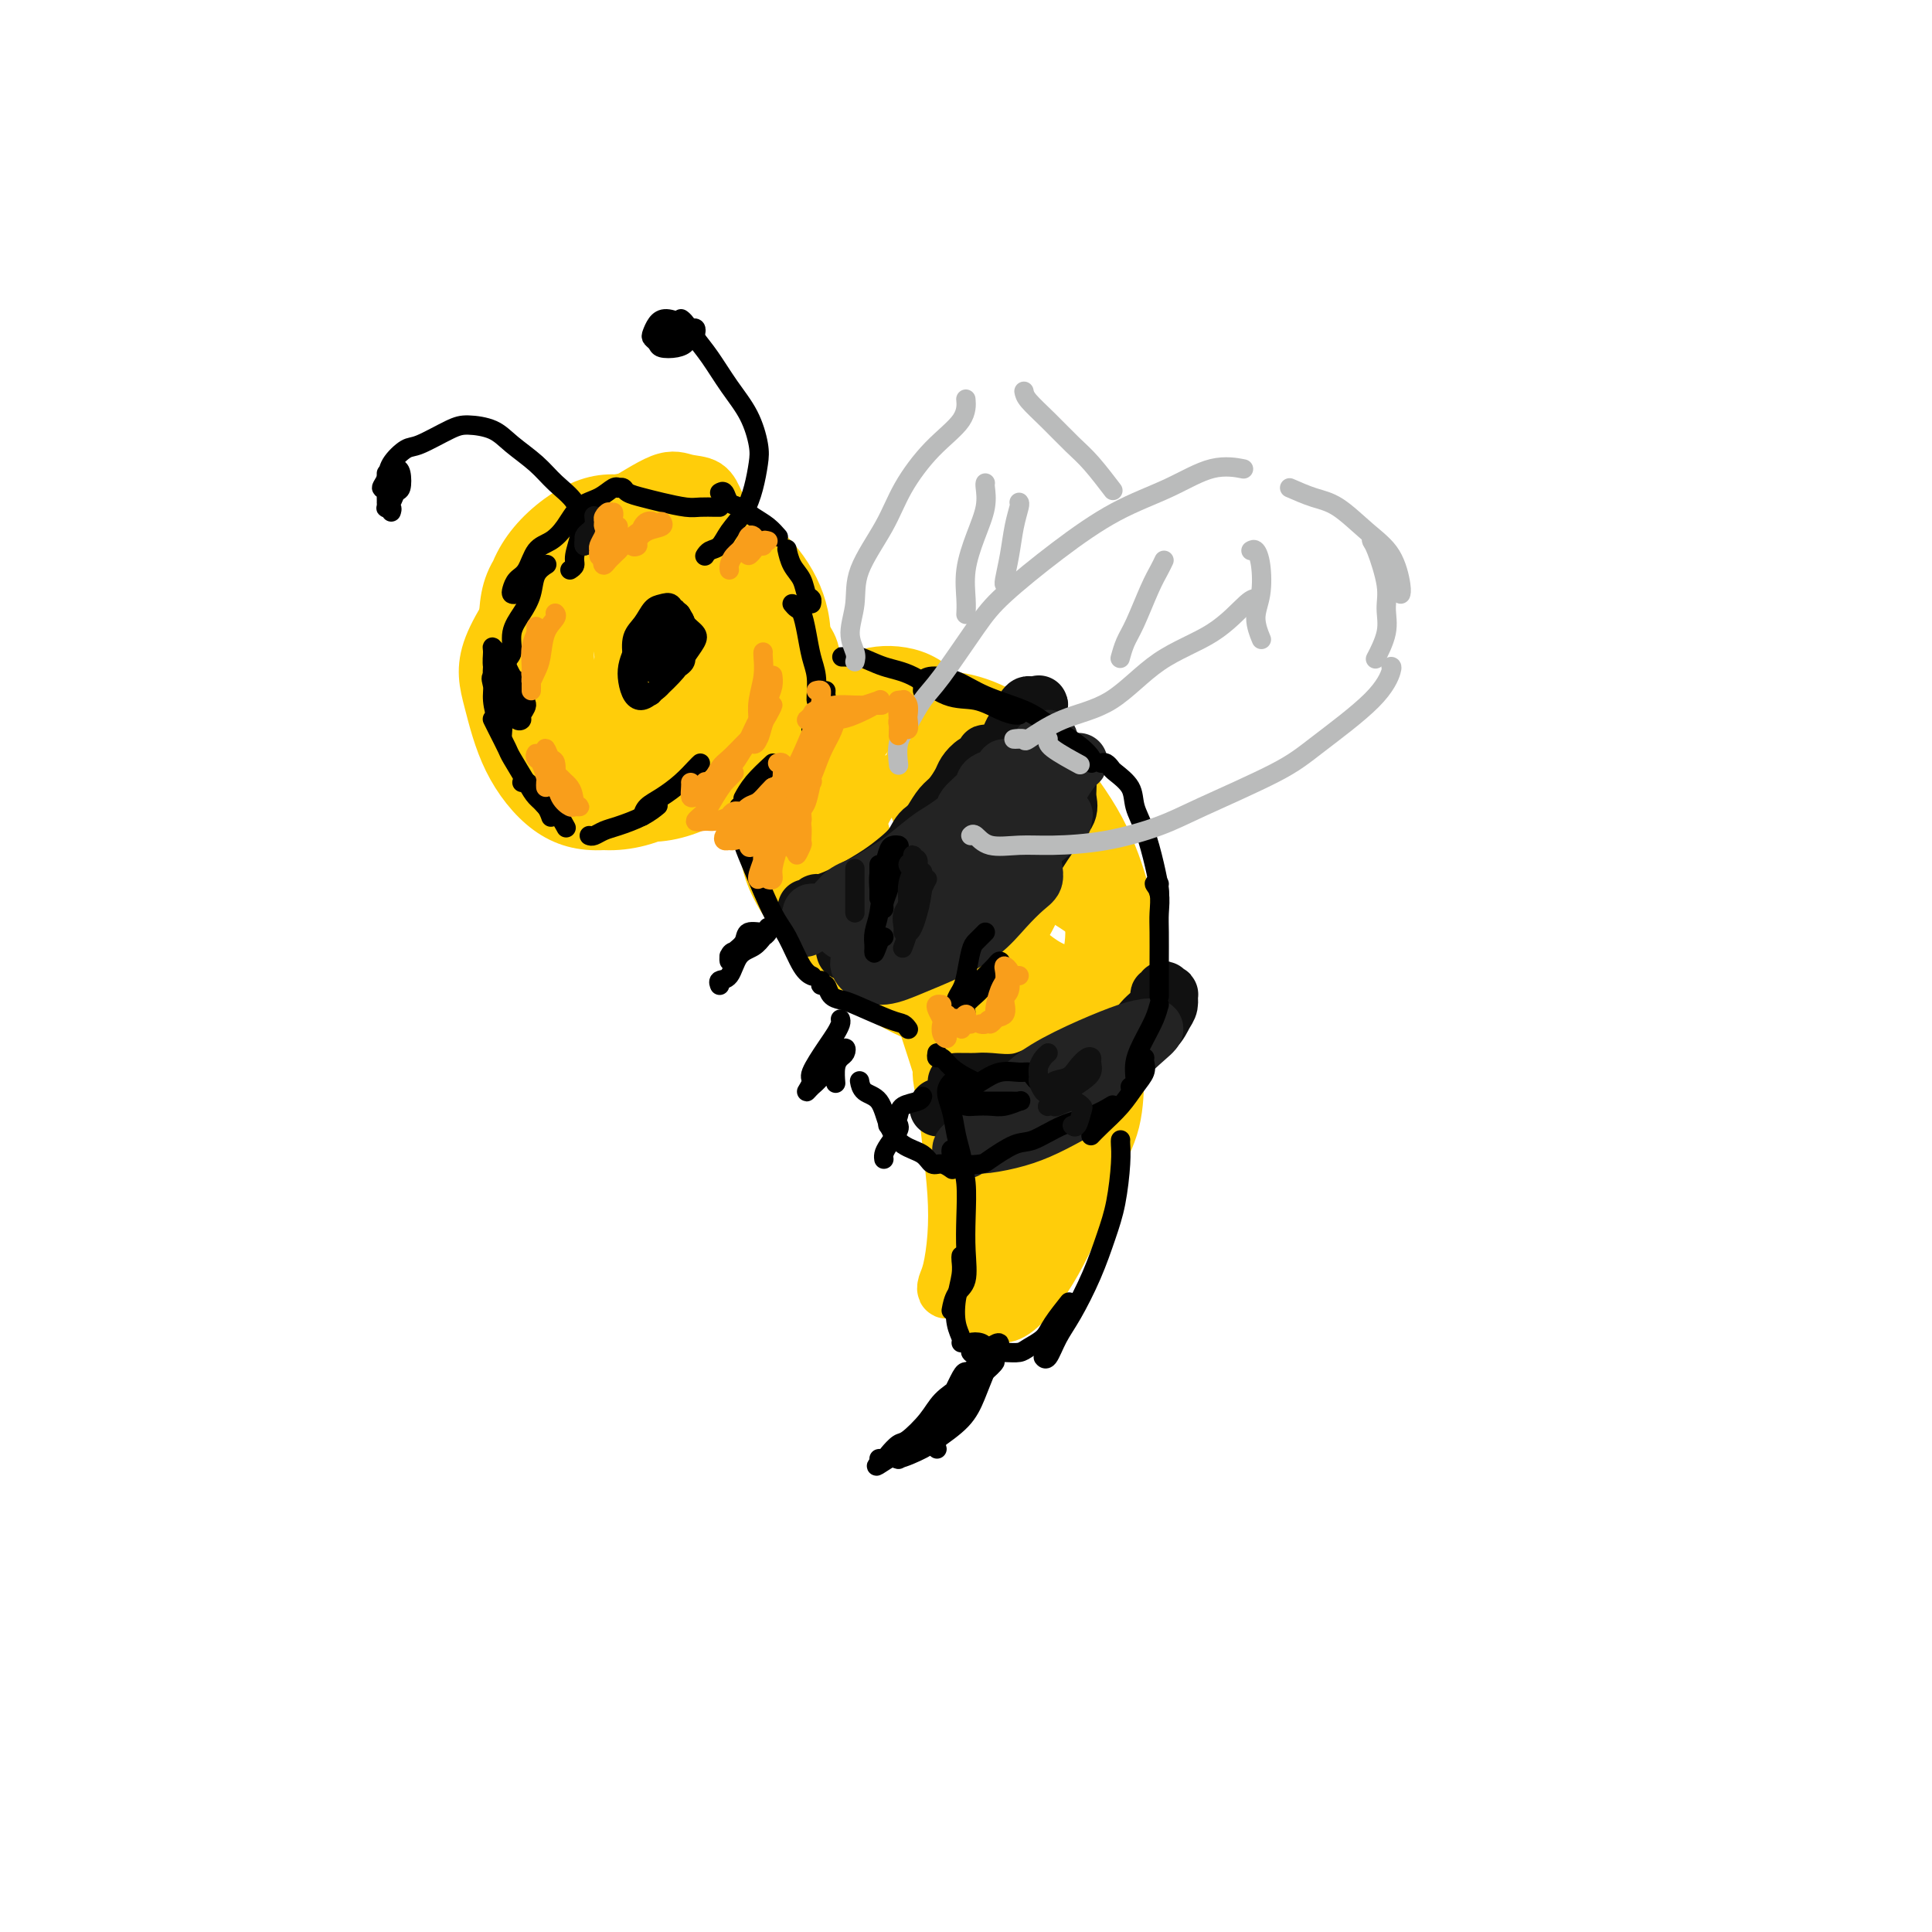 <svg viewBox='0 0 400 400' version='1.1' xmlns='http://www.w3.org/2000/svg' xmlns:xlink='http://www.w3.org/1999/xlink'><g fill='none' stroke='#FFCD0A' stroke-width='12' stroke-linecap='round' stroke-linejoin='round'><path d='M149,107c0.079,-0.282 0.157,-0.563 0,-1c-0.157,-0.437 -0.550,-1.028 -1,-2c-0.450,-0.972 -0.956,-2.323 -2,-3c-1.044,-0.677 -2.625,-0.679 -4,-1c-1.375,-0.321 -2.543,-0.961 -5,0c-2.457,0.961 -6.201,3.524 -9,5c-2.799,1.476 -4.652,1.865 -7,5c-2.348,3.135 -5.190,9.016 -7,13c-1.810,3.984 -2.588,6.070 -3,10c-0.412,3.930 -0.459,9.702 0,14c0.459,4.298 1.425,7.120 4,9c2.575,1.880 6.758,2.818 11,3c4.242,0.182 8.541,-0.392 13,-2c4.459,-1.608 9.078,-4.250 13,-7c3.922,-2.750 7.146,-5.608 9,-9c1.854,-3.392 2.338,-7.317 3,-10c0.662,-2.683 1.502,-4.122 0,-7c-1.502,-2.878 -5.345,-7.195 -8,-10c-2.655,-2.805 -4.121,-4.099 -7,-5c-2.879,-0.901 -7.170,-1.411 -11,-1c-3.830,0.411 -7.200,1.742 -10,4c-2.800,2.258 -5.031,5.443 -7,9c-1.969,3.557 -3.677,7.486 -4,12c-0.323,4.514 0.740,9.613 2,14c1.260,4.387 2.716,8.064 5,11c2.284,2.936 5.397,5.133 9,6c3.603,0.867 7.698,0.404 12,-1c4.302,-1.404 8.813,-3.747 12,-6c3.187,-2.253 5.050,-4.414 7,-8c1.950,-3.586 3.986,-8.596 4,-12c0.014,-3.404 -1.993,-5.202 -4,-7'/><path d='M164,130c-2.057,-2.743 -5.198,-6.099 -9,-9c-3.802,-2.901 -8.265,-5.345 -13,-7c-4.735,-1.655 -9.741,-2.519 -14,-2c-4.259,0.519 -7.773,2.422 -11,5c-3.227,2.578 -6.169,5.833 -8,10c-1.831,4.167 -2.550,9.246 -3,13c-0.450,3.754 -0.630,6.181 1,10c1.630,3.819 5.069,9.029 8,12c2.931,2.971 5.355,3.702 9,4c3.645,0.298 8.511,0.163 13,-1c4.489,-1.163 8.600,-3.355 12,-6c3.400,-2.645 6.090,-5.743 8,-9c1.910,-3.257 3.041,-6.673 3,-10c-0.041,-3.327 -1.255,-6.564 -3,-10c-1.745,-3.436 -4.022,-7.071 -7,-10c-2.978,-2.929 -6.656,-5.151 -10,-7c-3.344,-1.849 -6.355,-3.326 -10,-3c-3.645,0.326 -7.924,2.456 -11,4c-3.076,1.544 -4.949,2.503 -8,6c-3.051,3.497 -7.279,9.531 -9,14c-1.721,4.469 -0.936,7.371 0,11c0.936,3.629 2.021,7.985 4,12c1.979,4.015 4.851,7.690 8,10c3.149,2.310 6.576,3.256 11,3c4.424,-0.256 9.845,-1.713 15,-4c5.155,-2.287 10.044,-5.404 14,-9c3.956,-3.596 6.980,-7.671 9,-12c2.020,-4.329 3.036,-8.913 3,-13c-0.036,-4.087 -1.125,-7.677 -3,-11c-1.875,-3.323 -4.536,-6.378 -8,-9c-3.464,-2.622 -7.732,-4.811 -12,-7'/><path d='M143,105c-5.902,-2.743 -10.658,-1.599 -14,-1c-3.342,0.599 -5.272,0.653 -9,3c-3.728,2.347 -9.256,6.986 -12,11c-2.744,4.014 -2.705,7.403 -3,12c-0.295,4.597 -0.924,10.403 0,16c0.924,5.597 3.400,10.987 6,15c2.600,4.013 5.323,6.650 9,8c3.677,1.350 8.306,1.412 13,0c4.694,-1.412 9.451,-4.299 14,-7c4.549,-2.701 8.891,-5.216 12,-9c3.109,-3.784 4.986,-8.838 6,-13c1.014,-4.162 1.165,-7.432 0,-11c-1.165,-3.568 -3.647,-7.432 -7,-11c-3.353,-3.568 -7.576,-6.839 -12,-9c-4.424,-2.161 -9.050,-3.213 -13,-4c-3.950,-0.787 -7.225,-1.310 -11,0c-3.775,1.310 -8.049,4.451 -11,8c-2.951,3.549 -4.578,7.505 -5,12c-0.422,4.495 0.361,9.529 2,15c1.639,5.471 4.132,11.380 7,16c2.868,4.620 6.110,7.953 10,10c3.890,2.047 8.429,2.808 13,2c4.571,-0.808 9.175,-3.186 13,-6c3.825,-2.814 6.869,-6.065 9,-10c2.131,-3.935 3.347,-8.553 4,-12c0.653,-3.447 0.744,-5.722 -1,-9c-1.744,-3.278 -5.321,-7.558 -8,-10c-2.679,-2.442 -4.460,-3.046 -7,-3c-2.540,0.046 -5.838,0.743 -9,3c-3.162,2.257 -6.189,6.073 -8,10c-1.811,3.927 -2.405,7.963 -3,12'/><path d='M128,143c-0.555,3.827 -0.443,7.393 1,10c1.443,2.607 4.218,4.255 7,5c2.782,0.745 5.571,0.586 8,0c2.429,-0.586 4.498,-1.598 7,-4c2.502,-2.402 5.437,-6.194 7,-9c1.563,-2.806 1.753,-4.626 1,-7c-0.753,-2.374 -2.449,-5.303 -4,-8c-1.551,-2.697 -2.957,-5.163 -5,-7c-2.043,-1.837 -4.722,-3.045 -7,-3c-2.278,0.045 -4.154,1.344 -6,3c-1.846,1.656 -3.663,3.667 -5,6c-1.337,2.333 -2.194,4.986 -2,7c0.194,2.014 1.440,3.390 3,5c1.560,1.610 3.435,3.454 6,4c2.565,0.546 5.819,-0.205 8,-1c2.181,-0.795 3.288,-1.634 5,-3c1.712,-1.366 4.027,-3.259 5,-5c0.973,-1.741 0.603,-3.330 0,-5c-0.603,-1.670 -1.439,-3.420 -3,-5c-1.561,-1.580 -3.848,-2.990 -6,-4c-2.152,-1.010 -4.170,-1.619 -6,-1c-1.830,0.619 -3.473,2.468 -5,5c-1.527,2.532 -2.937,5.749 -4,9c-1.063,3.251 -1.780,6.538 -2,9c-0.220,2.462 0.056,4.100 1,5c0.944,0.900 2.554,1.060 4,0c1.446,-1.060 2.727,-3.342 4,-5c1.273,-1.658 2.537,-2.692 3,-5c0.463,-2.308 0.125,-5.891 0,-8c-0.125,-2.109 -0.036,-2.746 -1,-4c-0.964,-1.254 -2.982,-3.127 -5,-5'/><path d='M137,122c-1.301,-1.294 -2.052,-2.030 -3,-2c-0.948,0.030 -2.092,0.826 -3,2c-0.908,1.174 -1.579,2.727 -2,5c-0.421,2.273 -0.591,5.265 0,8c0.591,2.735 1.941,5.214 3,7c1.059,1.786 1.825,2.880 3,4c1.175,1.120 2.759,2.265 4,2c1.241,-0.265 2.139,-1.939 3,-3c0.861,-1.061 1.686,-1.510 2,-3c0.314,-1.490 0.118,-4.023 0,-6c-0.118,-1.977 -0.159,-3.399 -1,-5c-0.841,-1.601 -2.483,-3.381 -4,-5c-1.517,-1.619 -2.910,-3.077 -4,-4c-1.090,-0.923 -1.879,-1.311 -3,-1c-1.121,0.311 -2.576,1.322 -3,3c-0.424,1.678 0.183,4.023 1,7c0.817,2.977 1.844,6.585 3,9c1.156,2.415 2.440,3.638 4,5c1.560,1.362 3.395,2.865 5,3c1.605,0.135 2.981,-1.097 4,-2c1.019,-0.903 1.683,-1.475 2,-3c0.317,-1.525 0.288,-4.002 0,-6c-0.288,-1.998 -0.834,-3.518 -2,-5c-1.166,-1.482 -2.950,-2.925 -4,-4c-1.050,-1.075 -1.364,-1.781 -2,-2c-0.636,-0.219 -1.592,0.050 -2,1c-0.408,0.950 -0.267,2.580 0,5c0.267,2.420 0.659,5.628 2,8c1.341,2.372 3.630,3.908 5,5c1.370,1.092 1.820,1.741 2,2c0.180,0.259 0.090,0.130 0,0'/><path d='M195,159c0.023,-0.013 0.047,-0.026 0,-1c-0.047,-0.974 -0.164,-2.910 0,-4c0.164,-1.090 0.610,-1.335 0,-2c-0.610,-0.665 -2.275,-1.751 -4,-3c-1.725,-1.249 -3.511,-2.660 -6,-3c-2.489,-0.340 -5.681,0.393 -8,1c-2.319,0.607 -3.765,1.090 -6,3c-2.235,1.910 -5.260,5.248 -7,8c-1.740,2.752 -2.195,4.917 -2,8c0.195,3.083 1.039,7.085 2,10c0.961,2.915 2.039,4.744 4,6c1.961,1.256 4.803,1.938 8,2c3.197,0.062 6.748,-0.498 10,-2c3.252,-1.502 6.206,-3.946 9,-6c2.794,-2.054 5.427,-3.716 7,-6c1.573,-2.284 2.085,-5.189 2,-8c-0.085,-2.811 -0.767,-5.529 -2,-8c-1.233,-2.471 -3.016,-4.694 -5,-7c-1.984,-2.306 -4.168,-4.696 -7,-6c-2.832,-1.304 -6.310,-1.524 -9,-1c-2.690,0.524 -4.590,1.792 -7,4c-2.410,2.208 -5.330,5.356 -7,8c-1.670,2.644 -2.089,4.783 -2,8c0.089,3.217 0.688,7.512 2,12c1.312,4.488 3.338,9.170 6,13c2.662,3.830 5.961,6.808 9,9c3.039,2.192 5.817,3.598 9,4c3.183,0.402 6.771,-0.202 10,-1c3.229,-0.798 6.100,-1.792 8,-3c1.900,-1.208 2.829,-2.631 4,-5c1.171,-2.369 2.586,-5.685 4,-9'/><path d='M217,180c1.340,-3.803 0.690,-6.309 0,-9c-0.690,-2.691 -1.420,-5.565 -4,-9c-2.580,-3.435 -7.012,-7.430 -10,-10c-2.988,-2.570 -4.533,-3.716 -8,-5c-3.467,-1.284 -8.855,-2.706 -13,-3c-4.145,-0.294 -7.048,0.540 -10,2c-2.952,1.460 -5.954,3.544 -8,7c-2.046,3.456 -3.137,8.282 -4,13c-0.863,4.718 -1.497,9.327 0,14c1.497,4.673 5.124,9.408 8,13c2.876,3.592 5.000,6.039 9,9c4.000,2.961 9.877,6.435 14,8c4.123,1.565 6.491,1.222 10,1c3.509,-0.222 8.157,-0.324 12,-1c3.843,-0.676 6.879,-1.927 9,-4c2.121,-2.073 3.327,-4.966 4,-8c0.673,-3.034 0.812,-6.207 0,-10c-0.812,-3.793 -2.575,-8.207 -5,-13c-2.425,-4.793 -5.511,-9.966 -8,-13c-2.489,-3.034 -4.382,-3.931 -7,-6c-2.618,-2.069 -5.960,-5.312 -9,-7c-3.040,-1.688 -5.777,-1.821 -8,-2c-2.223,-0.179 -3.933,-0.403 -6,1c-2.067,1.403 -4.490,4.434 -6,7c-1.510,2.566 -2.105,4.666 -2,9c0.105,4.334 0.911,10.901 2,16c1.089,5.099 2.460,8.728 5,13c2.540,4.272 6.248,9.186 10,13c3.752,3.814 7.549,6.527 11,8c3.451,1.473 6.558,1.707 10,1c3.442,-0.707 7.221,-2.353 11,-4'/><path d='M224,211c4.710,-1.545 5.985,-3.907 7,-7c1.015,-3.093 1.768,-6.918 2,-10c0.232,-3.082 -0.059,-5.423 -1,-9c-0.941,-3.577 -2.534,-8.390 -5,-13c-2.466,-4.610 -5.806,-9.016 -9,-13c-3.194,-3.984 -6.241,-7.545 -10,-10c-3.759,-2.455 -8.228,-3.804 -12,-4c-3.772,-0.196 -6.846,0.760 -10,2c-3.154,1.240 -6.389,2.763 -8,6c-1.611,3.237 -1.599,8.187 -1,13c0.599,4.813 1.784,9.490 4,15c2.216,5.510 5.463,11.852 8,16c2.537,4.148 4.363,6.100 8,8c3.637,1.900 9.086,3.747 13,4c3.914,0.253 6.292,-1.089 9,-2c2.708,-0.911 5.745,-1.390 8,-3c2.255,-1.610 3.727,-4.352 4,-7c0.273,-2.648 -0.652,-5.204 -2,-8c-1.348,-2.796 -3.120,-5.833 -6,-9c-2.880,-3.167 -6.868,-6.464 -11,-9c-4.132,-2.536 -8.408,-4.312 -13,-6c-4.592,-1.688 -9.501,-3.288 -13,-3c-3.499,0.288 -5.590,2.465 -7,5c-1.410,2.535 -2.139,5.430 -2,8c0.139,2.570 1.147,4.817 4,9c2.853,4.183 7.553,10.301 11,14c3.447,3.699 5.642,4.977 9,6c3.358,1.023 7.879,1.790 12,2c4.121,0.210 7.840,-0.136 11,-1c3.160,-0.864 5.760,-2.247 7,-4c1.240,-1.753 1.120,-3.877 1,-6'/><path d='M232,195c-0.431,-2.089 -2.007,-4.312 -4,-7c-1.993,-2.688 -4.403,-5.840 -8,-9c-3.597,-3.160 -8.381,-6.327 -12,-9c-3.619,-2.673 -6.072,-4.853 -8,-6c-1.928,-1.147 -3.331,-1.260 -5,0c-1.669,1.260 -3.605,3.895 -4,7c-0.395,3.105 0.752,6.681 2,10c1.248,3.319 2.597,6.381 5,10c2.403,3.619 5.860,7.794 9,11c3.140,3.206 5.964,5.444 9,7c3.036,1.556 6.285,2.430 9,2c2.715,-0.430 4.895,-2.165 6,-4c1.105,-1.835 1.135,-3.771 0,-7c-1.135,-3.229 -3.435,-7.750 -5,-11c-1.565,-3.250 -2.395,-5.230 -6,-9c-3.605,-3.770 -9.985,-9.331 -14,-13c-4.015,-3.669 -5.666,-5.444 -8,-7c-2.334,-1.556 -5.352,-2.891 -7,-3c-1.648,-0.109 -1.924,1.008 -2,3c-0.076,1.992 0.050,4.859 2,9c1.950,4.141 5.724,9.555 9,14c3.276,4.445 6.052,7.922 9,11c2.948,3.078 6.067,5.756 9,7c2.933,1.244 5.681,1.052 8,1c2.319,-0.052 4.211,0.035 5,-1c0.789,-1.035 0.476,-3.194 0,-5c-0.476,-1.806 -1.117,-3.260 -3,-5c-1.883,-1.740 -5.010,-3.765 -7,-5c-1.990,-1.235 -2.843,-1.679 -4,-2c-1.157,-0.321 -2.616,-0.520 -4,0c-1.384,0.520 -2.692,1.760 -4,3'/><path d='M209,187c-0.836,0.712 -0.926,0.991 -1,2c-0.074,1.009 -0.132,2.747 0,4c0.132,1.253 0.455,2.019 1,3c0.545,0.981 1.312,2.176 2,3c0.688,0.824 1.297,1.278 2,3c0.703,1.722 1.499,4.712 2,7c0.501,2.288 0.706,3.875 1,6c0.294,2.125 0.677,4.787 1,7c0.323,2.213 0.585,3.975 1,5c0.415,1.025 0.983,1.313 1,2c0.017,0.687 -0.517,1.772 -1,2c-0.483,0.228 -0.914,-0.403 -1,-1c-0.086,-0.597 0.173,-1.162 0,-2c-0.173,-0.838 -0.778,-1.951 -1,-3c-0.222,-1.049 -0.060,-2.036 0,-3c0.060,-0.964 0.020,-1.907 0,-3c-0.020,-1.093 -0.019,-2.336 0,-3c0.019,-0.664 0.056,-0.750 0,-1c-0.056,-0.250 -0.204,-0.664 0,0c0.204,0.664 0.761,2.406 1,4c0.239,1.594 0.160,3.039 0,5c-0.160,1.961 -0.399,4.439 -1,6c-0.601,1.561 -1.562,2.204 -2,3c-0.438,0.796 -0.352,1.744 -1,2c-0.648,0.256 -2.029,-0.179 -3,-1c-0.971,-0.821 -1.531,-2.029 -2,-3c-0.469,-0.971 -0.848,-1.706 -1,-2c-0.152,-0.294 -0.076,-0.147 0,0'/><path d='M186,204c0.003,-0.264 0.006,-0.527 0,-1c-0.006,-0.473 -0.021,-1.155 0,-2c0.021,-0.845 0.077,-1.854 0,-2c-0.077,-0.146 -0.288,0.572 0,1c0.288,0.428 1.075,0.566 2,2c0.925,1.434 1.989,4.163 3,7c1.011,2.837 1.970,5.783 3,9c1.030,3.217 2.133,6.706 3,10c0.867,3.294 1.500,6.395 2,9c0.500,2.605 0.867,4.715 1,6c0.133,1.285 0.032,1.746 0,2c-0.032,0.254 0.006,0.301 0,0c-0.006,-0.301 -0.057,-0.951 0,-2c0.057,-1.049 0.221,-2.497 0,-4c-0.221,-1.503 -0.827,-3.062 -1,-5c-0.173,-1.938 0.086,-4.256 0,-6c-0.086,-1.744 -0.518,-2.915 -1,-4c-0.482,-1.085 -1.016,-2.086 -1,-3c0.016,-0.914 0.581,-1.742 1,-2c0.419,-0.258 0.690,0.055 1,1c0.310,0.945 0.657,2.522 1,4c0.343,1.478 0.681,2.856 1,5c0.319,2.144 0.620,5.056 1,8c0.380,2.944 0.840,5.922 1,8c0.160,2.078 0.020,3.255 0,4c-0.020,0.745 0.080,1.057 0,1c-0.080,-0.057 -0.339,-0.485 -1,-2c-0.661,-1.515 -1.724,-4.117 -2,-6c-0.276,-1.883 0.233,-3.045 0,-5c-0.233,-1.955 -1.210,-4.701 -2,-7c-0.790,-2.299 -1.395,-4.149 -2,-6'/><path d='M196,224c-1.296,-4.596 -1.037,-3.587 -1,-3c0.037,0.587 -0.147,0.752 0,2c0.147,1.248 0.625,3.580 1,6c0.375,2.420 0.647,4.928 1,8c0.353,3.072 0.788,6.709 1,10c0.212,3.291 0.202,6.238 0,9c-0.202,2.762 -0.597,5.341 -1,7c-0.403,1.659 -0.813,2.398 -1,3c-0.187,0.602 -0.152,1.068 0,1c0.152,-0.068 0.419,-0.670 1,-2c0.581,-1.330 1.476,-3.387 2,-5c0.524,-1.613 0.676,-2.780 1,-4c0.324,-1.220 0.818,-2.491 1,-3c0.182,-0.509 0.051,-0.256 0,0c-0.051,0.256 -0.023,0.516 0,2c0.023,1.484 0.040,4.191 0,6c-0.040,1.809 -0.136,2.718 0,4c0.136,1.282 0.503,2.935 1,4c0.497,1.065 1.122,1.541 2,2c0.878,0.459 2.009,0.902 3,1c0.991,0.098 1.842,-0.149 3,-1c1.158,-0.851 2.623,-2.305 4,-4c1.377,-1.695 2.668,-3.632 4,-6c1.332,-2.368 2.707,-5.168 4,-8c1.293,-2.832 2.504,-5.694 3,-8c0.496,-2.306 0.276,-4.054 1,-7c0.724,-2.946 2.390,-7.091 3,-10c0.610,-2.909 0.164,-4.584 0,-7c-0.164,-2.416 -0.044,-5.574 0,-8c0.044,-2.426 0.013,-4.122 0,-5c-0.013,-0.878 -0.006,-0.939 0,-1'/><path d='M229,207c0.367,-5.533 -0.717,-0.366 -1,3c-0.283,3.366 0.233,4.932 0,8c-0.233,3.068 -1.216,7.640 -2,11c-0.784,3.360 -1.370,5.509 -2,9c-0.630,3.491 -1.303,8.323 -2,11c-0.697,2.677 -1.419,3.199 -2,4c-0.581,0.801 -1.021,1.881 -1,2c0.021,0.119 0.502,-0.723 1,-2c0.498,-1.277 1.012,-2.990 2,-5c0.988,-2.010 2.451,-4.317 4,-7c1.549,-2.683 3.186,-5.742 4,-9c0.814,-3.258 0.805,-6.715 1,-10c0.195,-3.285 0.594,-6.397 1,-9c0.406,-2.603 0.818,-4.698 1,-6c0.182,-1.302 0.132,-1.812 0,-2c-0.132,-0.188 -0.347,-0.054 -1,1c-0.653,1.054 -1.743,3.030 -3,6c-1.257,2.970 -2.682,6.935 -4,11c-1.318,4.065 -2.529,8.229 -4,12c-1.471,3.771 -3.201,7.151 -4,11c-0.799,3.849 -0.665,8.169 -1,11c-0.335,2.831 -1.138,4.172 -1,5c0.138,0.828 1.217,1.142 2,0c0.783,-1.142 1.271,-3.740 2,-6c0.729,-2.260 1.700,-4.183 3,-7c1.300,-2.817 2.931,-6.530 4,-10c1.069,-3.470 1.577,-6.698 2,-10c0.423,-3.302 0.763,-6.679 1,-9c0.237,-2.321 0.372,-3.586 0,-5c-0.372,-1.414 -1.249,-2.975 -2,-3c-0.751,-0.025 -1.375,1.488 -2,3'/><path d='M225,215c-1.236,1.748 -3.325,4.618 -5,8c-1.675,3.382 -2.936,7.277 -4,10c-1.064,2.723 -1.932,4.273 -3,7c-1.068,2.727 -2.335,6.630 -3,9c-0.665,2.370 -0.728,3.207 -1,4c-0.272,0.793 -0.751,1.541 -1,2c-0.249,0.459 -0.267,0.631 0,0c0.267,-0.631 0.818,-2.063 1,-4c0.182,-1.937 -0.004,-4.379 0,-7c0.004,-2.621 0.198,-5.420 0,-9c-0.198,-3.580 -0.788,-7.940 -1,-11c-0.212,-3.060 -0.047,-4.819 0,-7c0.047,-2.181 -0.023,-4.785 0,-6c0.023,-1.215 0.139,-1.041 0,0c-0.139,1.041 -0.533,2.950 -1,6c-0.467,3.050 -1.008,7.240 -1,12c0.008,4.760 0.565,10.091 1,15c0.435,4.909 0.747,9.395 1,13c0.253,3.605 0.447,6.328 1,8c0.553,1.672 1.467,2.291 2,2c0.533,-0.291 0.686,-1.493 1,-3c0.314,-1.507 0.788,-3.319 1,-6c0.212,-2.681 0.163,-6.229 0,-9c-0.163,-2.771 -0.440,-4.763 -1,-7c-0.560,-2.237 -1.404,-4.720 -2,-6c-0.596,-1.280 -0.944,-1.359 -1,-1c-0.056,0.359 0.181,1.154 0,3c-0.181,1.846 -0.781,4.742 -1,8c-0.219,3.258 -0.059,6.877 0,9c0.059,2.123 0.017,2.749 0,3c-0.017,0.251 -0.008,0.125 0,0'/></g>
<g fill='none' stroke='#111111' stroke-width='12' stroke-linecap='round' stroke-linejoin='round'><path d='M167,188c0.450,-0.032 0.899,-0.063 1,0c0.101,0.063 -0.148,0.222 0,0c0.148,-0.222 0.692,-0.825 1,-1c0.308,-0.175 0.378,0.077 1,0c0.622,-0.077 1.795,-0.485 3,-1c1.205,-0.515 2.443,-1.139 4,-2c1.557,-0.861 3.432,-1.958 5,-3c1.568,-1.042 2.829,-2.027 4,-3c1.171,-0.973 2.253,-1.932 3,-3c0.747,-1.068 1.158,-2.244 2,-3c0.842,-0.756 2.116,-1.093 3,-2c0.884,-0.907 1.377,-2.383 2,-3c0.623,-0.617 1.375,-0.374 2,-1c0.625,-0.626 1.123,-2.121 2,-3c0.877,-0.879 2.133,-1.141 3,-2c0.867,-0.859 1.345,-2.314 2,-3c0.655,-0.686 1.486,-0.604 2,-1c0.514,-0.396 0.711,-1.272 1,-2c0.289,-0.728 0.670,-1.308 1,-2c0.330,-0.692 0.609,-1.494 1,-2c0.391,-0.506 0.893,-0.715 1,-1c0.107,-0.285 -0.181,-0.645 0,-1c0.181,-0.355 0.832,-0.703 1,-1c0.168,-0.297 -0.147,-0.541 0,-1c0.147,-0.459 0.756,-1.131 1,-1c0.244,0.131 0.122,1.066 0,2'/><path d='M213,148c4.183,-4.542 1.140,-0.898 0,1c-1.140,1.898 -0.376,2.051 0,3c0.376,0.949 0.365,2.693 0,4c-0.365,1.307 -1.083,2.177 -2,3c-0.917,0.823 -2.034,1.599 -3,3c-0.966,1.401 -1.780,3.428 -3,5c-1.220,1.572 -2.846,2.688 -4,4c-1.154,1.312 -1.836,2.820 -3,4c-1.164,1.180 -2.810,2.031 -4,3c-1.190,0.969 -1.923,2.056 -3,3c-1.077,0.944 -2.497,1.745 -4,3c-1.503,1.255 -3.089,2.963 -4,4c-0.911,1.037 -1.149,1.402 -2,2c-0.851,0.598 -2.316,1.428 -3,2c-0.684,0.572 -0.586,0.885 -1,1c-0.414,0.115 -1.341,0.031 -2,0c-0.659,-0.031 -1.049,-0.009 -1,0c0.049,0.009 0.536,0.004 1,0c0.464,-0.004 0.905,-0.007 1,0c0.095,0.007 -0.155,0.025 1,0c1.155,-0.025 3.715,-0.095 5,0c1.285,0.095 1.293,0.353 3,0c1.707,-0.353 5.112,-1.317 7,-2c1.888,-0.683 2.259,-1.086 4,-2c1.741,-0.914 4.851,-2.340 7,-4c2.149,-1.660 3.335,-3.552 5,-5c1.665,-1.448 3.807,-2.450 5,-4c1.193,-1.550 1.437,-3.648 2,-5c0.563,-1.352 1.447,-1.958 2,-3c0.553,-1.042 0.777,-2.521 1,-4'/><path d='M218,164c1.001,-2.208 1.003,-1.727 1,-2c-0.003,-0.273 -0.011,-1.301 0,-2c0.011,-0.699 0.041,-1.068 0,-1c-0.041,0.068 -0.152,0.573 0,1c0.152,0.427 0.569,0.776 1,1c0.431,0.224 0.878,0.323 1,1c0.122,0.677 -0.080,1.933 0,3c0.080,1.067 0.441,1.944 0,3c-0.441,1.056 -1.685,2.292 -3,4c-1.315,1.708 -2.700,3.890 -4,6c-1.300,2.110 -2.517,4.149 -4,6c-1.483,1.851 -3.234,3.515 -5,5c-1.766,1.485 -3.546,2.790 -5,4c-1.454,1.210 -2.583,2.324 -4,3c-1.417,0.676 -3.122,0.913 -4,1c-0.878,0.087 -0.929,0.023 -2,0c-1.071,-0.023 -3.163,-0.007 -4,0c-0.837,0.007 -0.418,0.003 0,0'/><path d='M199,224c-0.518,-0.000 -1.036,-0.001 -1,0c0.036,0.001 0.626,0.002 1,0c0.374,-0.002 0.532,-0.009 1,0c0.468,0.009 1.245,0.032 2,0c0.755,-0.032 1.487,-0.119 3,0c1.513,0.119 3.807,0.443 6,0c2.193,-0.443 4.284,-1.655 7,-3c2.716,-1.345 6.058,-2.823 9,-4c2.942,-1.177 5.486,-2.051 7,-3c1.514,-0.949 2.000,-1.972 3,-3c1.000,-1.028 2.516,-2.062 3,-3c0.484,-0.938 -0.063,-1.782 0,-2c0.063,-0.218 0.735,0.189 1,0c0.265,-0.189 0.124,-0.973 0,-1c-0.124,-0.027 -0.232,0.702 0,1c0.232,0.298 0.804,0.166 1,0c0.196,-0.166 0.016,-0.366 0,0c-0.016,0.366 0.132,1.296 0,2c-0.132,0.704 -0.545,1.180 -1,2c-0.455,0.820 -0.954,1.984 -2,3c-1.046,1.016 -2.640,1.884 -4,3c-1.360,1.116 -2.487,2.480 -4,4c-1.513,1.520 -3.412,3.194 -5,4c-1.588,0.806 -2.866,0.742 -5,1c-2.134,0.258 -5.124,0.839 -7,1c-1.876,0.161 -2.638,-0.098 -4,0c-1.362,0.098 -3.324,0.552 -5,1c-1.676,0.448 -3.067,0.890 -4,1c-0.933,0.110 -1.410,-0.111 -2,0c-0.590,0.111 -1.295,0.556 -2,1'/><path d='M197,229c-4.759,0.712 -2.158,-0.008 -1,0c1.158,0.008 0.872,0.746 1,1c0.128,0.254 0.669,0.026 2,0c1.331,-0.026 3.453,0.152 5,0c1.547,-0.152 2.520,-0.634 4,-1c1.480,-0.366 3.468,-0.616 5,-1c1.532,-0.384 2.607,-0.901 4,-1c1.393,-0.099 3.105,0.221 4,0c0.895,-0.221 0.972,-0.983 1,-1c0.028,-0.017 0.008,0.709 0,1c-0.008,0.291 -0.004,0.145 0,0'/><path d='M170,189c0.131,0.535 0.261,1.069 0,1c-0.261,-0.069 -0.914,-0.742 -1,-1c-0.086,-0.258 0.396,-0.102 1,0c0.604,0.102 1.330,0.152 2,0c0.670,-0.152 1.284,-0.504 2,-1c0.716,-0.496 1.532,-1.137 3,-2c1.468,-0.863 3.586,-1.949 5,-3c1.414,-1.051 2.122,-2.067 3,-3c0.878,-0.933 1.926,-1.782 3,-3c1.074,-1.218 2.176,-2.805 3,-4c0.824,-1.195 1.372,-1.996 2,-3c0.628,-1.004 1.337,-2.209 2,-3c0.663,-0.791 1.281,-1.167 2,-2c0.719,-0.833 1.537,-2.123 2,-3c0.463,-0.877 0.569,-1.341 1,-2c0.431,-0.659 1.188,-1.512 2,-2c0.812,-0.488 1.678,-0.612 2,-1c0.322,-0.388 0.098,-1.040 0,-1c-0.098,0.040 -0.071,0.771 0,1c0.071,0.229 0.185,-0.046 0,0c-0.185,0.046 -0.671,0.412 -1,1c-0.329,0.588 -0.503,1.397 -1,2c-0.497,0.603 -1.318,1.000 -2,2c-0.682,1.000 -1.225,2.602 -2,4c-0.775,1.398 -1.782,2.593 -3,4c-1.218,1.407 -2.646,3.027 -4,5c-1.354,1.973 -2.634,4.301 -4,6c-1.366,1.699 -2.819,2.771 -4,4c-1.181,1.229 -2.091,2.614 -3,4'/><path d='M180,189c-4.117,5.445 -2.410,2.559 -2,2c0.410,-0.559 -0.479,1.209 -1,2c-0.521,0.791 -0.676,0.604 -1,1c-0.324,0.396 -0.818,1.376 -1,2c-0.182,0.624 -0.052,0.893 0,1c0.052,0.107 0.026,0.054 0,0'/></g>
<g fill='none' stroke='#232323' stroke-width='12' stroke-linecap='round' stroke-linejoin='round'><path d='M191,180c-0.422,1.689 -0.844,3.378 -1,4c-0.156,0.622 -0.044,0.178 0,0c0.044,-0.178 0.022,-0.089 0,0'/><path d='M177,193c-0.731,0.086 -1.461,0.172 -2,0c-0.539,-0.172 -0.886,-0.601 -1,-1c-0.114,-0.399 0.007,-0.768 0,-1c-0.007,-0.232 -0.141,-0.325 1,-1c1.141,-0.675 3.558,-1.930 5,-3c1.442,-1.070 1.910,-1.956 3,-3c1.090,-1.044 2.801,-2.247 5,-4c2.199,-1.753 4.887,-4.056 7,-6c2.113,-1.944 3.652,-3.531 5,-5c1.348,-1.469 2.506,-2.822 4,-4c1.494,-1.178 3.323,-2.183 4,-3c0.677,-0.817 0.202,-1.446 0,-2c-0.202,-0.554 -0.132,-1.033 0,-1c0.132,0.033 0.325,0.579 0,1c-0.325,0.421 -1.169,0.716 -2,1c-0.831,0.284 -1.647,0.556 -2,1c-0.353,0.444 -0.241,1.061 -1,2c-0.759,0.939 -2.388,2.199 -3,3c-0.612,0.801 -0.206,1.144 -1,2c-0.794,0.856 -2.789,2.225 -4,3c-1.211,0.775 -1.640,0.955 -3,2c-1.360,1.045 -3.651,2.956 -5,4c-1.349,1.044 -1.755,1.222 -3,2c-1.245,0.778 -3.328,2.155 -5,3c-1.672,0.845 -2.932,1.158 -4,2c-1.068,0.842 -1.944,2.212 -3,3c-1.056,0.788 -2.293,0.995 -3,1c-0.707,0.005 -0.883,-0.191 -1,0c-0.117,0.191 -0.176,0.769 0,1c0.176,0.231 0.588,0.116 1,0'/><path d='M169,190c-5.595,4.577 -0.084,0.520 3,-1c3.084,-1.520 3.741,-0.503 5,-1c1.259,-0.497 3.121,-2.509 5,-4c1.879,-1.491 3.775,-2.461 6,-4c2.225,-1.539 4.780,-3.647 7,-6c2.220,-2.353 4.105,-4.950 6,-7c1.895,-2.050 3.799,-3.552 6,-5c2.201,-1.448 4.697,-2.841 6,-4c1.303,-1.159 1.413,-2.083 2,-3c0.587,-0.917 1.652,-1.826 2,-2c0.348,-0.174 -0.022,0.385 0,1c0.022,0.615 0.437,1.284 0,2c-0.437,0.716 -1.726,1.479 -3,3c-1.274,1.521 -2.531,3.798 -4,6c-1.469,2.202 -3.148,4.327 -5,6c-1.852,1.673 -3.877,2.895 -6,5c-2.123,2.105 -4.344,5.093 -6,7c-1.656,1.907 -2.747,2.732 -4,4c-1.253,1.268 -2.667,2.978 -4,4c-1.333,1.022 -2.587,1.357 -3,2c-0.413,0.643 0.013,1.594 0,2c-0.013,0.406 -0.465,0.266 0,0c0.465,-0.266 1.847,-0.657 3,-1c1.153,-0.343 2.079,-0.640 3,-1c0.921,-0.360 1.839,-0.785 4,-2c2.161,-1.215 5.564,-3.219 8,-5c2.436,-1.781 3.904,-3.339 6,-5c2.096,-1.661 4.820,-3.425 7,-5c2.180,-1.575 3.818,-2.963 5,-4c1.182,-1.037 1.909,-1.725 2,-2c0.091,-0.275 -0.455,-0.138 -1,0'/><path d='M219,170c3.533,-2.979 -1.135,0.074 -4,2c-2.865,1.926 -3.929,2.726 -6,4c-2.071,1.274 -5.151,3.023 -8,5c-2.849,1.977 -5.466,4.182 -8,6c-2.534,1.818 -4.984,3.249 -7,5c-2.016,1.751 -3.599,3.823 -5,5c-1.401,1.177 -2.622,1.460 -3,2c-0.378,0.540 0.085,1.339 1,2c0.915,0.661 2.281,1.185 4,1c1.719,-0.185 3.790,-1.079 6,-2c2.210,-0.921 4.557,-1.871 7,-3c2.443,-1.129 4.980,-2.439 7,-4c2.020,-1.561 3.522,-3.374 5,-5c1.478,-1.626 2.932,-3.064 4,-4c1.068,-0.936 1.750,-1.370 2,-2c0.250,-0.630 0.068,-1.456 0,-2c-0.068,-0.544 -0.023,-0.807 -1,0c-0.977,0.807 -2.978,2.683 -5,4c-2.022,1.317 -4.065,2.076 -6,3c-1.935,0.924 -3.761,2.012 -5,3c-1.239,0.988 -1.891,1.877 -2,2c-0.109,0.123 0.325,-0.521 1,-1c0.675,-0.479 1.590,-0.792 3,-2c1.410,-1.208 3.313,-3.312 5,-6c1.687,-2.688 3.157,-5.960 5,-8c1.843,-2.040 4.059,-2.846 6,-5c1.941,-2.154 3.609,-5.654 5,-8c1.391,-2.346 2.507,-3.536 3,-4c0.493,-0.464 0.364,-0.202 0,0c-0.364,0.202 -0.961,0.343 -2,1c-1.039,0.657 -2.519,1.828 -4,3'/><path d='M217,162c-1.378,1.511 -1.822,3.289 -2,4c-0.178,0.711 -0.089,0.356 0,0'/><path d='M200,238c-0.483,0.118 -0.967,0.237 -1,0c-0.033,-0.237 0.384,-0.829 1,-1c0.616,-0.171 1.432,0.078 3,0c1.568,-0.078 3.888,-0.484 6,-1c2.112,-0.516 4.016,-1.144 6,-2c1.984,-0.856 4.047,-1.941 6,-3c1.953,-1.059 3.795,-2.093 5,-3c1.205,-0.907 1.773,-1.688 2,-2c0.227,-0.312 0.114,-0.156 0,0'/><path d='M215,225c-0.391,0.341 -0.782,0.682 -2,1c-1.218,0.318 -3.262,0.611 -5,1c-1.738,0.389 -3.170,0.872 -4,1c-0.830,0.128 -1.058,-0.099 -1,0c0.058,0.099 0.404,0.524 1,1c0.596,0.476 1.443,1.001 3,1c1.557,-0.001 3.824,-0.529 6,-1c2.176,-0.471 4.260,-0.884 7,-2c2.740,-1.116 6.134,-2.936 9,-5c2.866,-2.064 5.204,-4.374 7,-6c1.796,-1.626 3.052,-2.569 3,-3c-0.052,-0.431 -1.410,-0.349 -3,0c-1.590,0.349 -3.410,0.966 -6,2c-2.590,1.034 -5.948,2.484 -9,4c-3.052,1.516 -5.797,3.097 -8,5c-2.203,1.903 -3.862,4.128 -5,6c-1.138,1.872 -1.754,3.392 -2,4c-0.246,0.608 -0.123,0.304 0,0'/></g>
<g fill='none' stroke='#000000' stroke-width='4' stroke-linecap='round' stroke-linejoin='round'><path d='M140,127c-0.024,0.115 -0.047,0.230 0,0c0.047,-0.230 0.166,-0.806 0,-1c-0.166,-0.194 -0.615,-0.006 -1,0c-0.385,0.006 -0.706,-0.171 -1,0c-0.294,0.171 -0.563,0.689 -1,1c-0.437,0.311 -1.043,0.414 -2,1c-0.957,0.586 -2.266,1.656 -3,3c-0.734,1.344 -0.895,2.962 -1,4c-0.105,1.038 -0.155,1.498 0,2c0.155,0.502 0.515,1.048 1,1c0.485,-0.048 1.097,-0.689 2,-1c0.903,-0.311 2.099,-0.292 3,-1c0.901,-0.708 1.507,-2.145 2,-3c0.493,-0.855 0.872,-1.130 1,-2c0.128,-0.870 0.004,-2.337 0,-3c-0.004,-0.663 0.113,-0.522 0,-1c-0.113,-0.478 -0.454,-1.574 -1,-2c-0.546,-0.426 -1.296,-0.182 -2,0c-0.704,0.182 -1.363,0.300 -2,1c-0.637,0.700 -1.251,1.980 -2,3c-0.749,1.020 -1.631,1.778 -2,3c-0.369,1.222 -0.223,2.906 0,4c0.223,1.094 0.522,1.598 1,2c0.478,0.402 1.133,0.700 2,1c0.867,0.300 1.946,0.600 3,0c1.054,-0.600 2.084,-2.100 3,-3c0.916,-0.900 1.720,-1.200 2,-2c0.280,-0.800 0.037,-2.100 0,-3c-0.037,-0.900 0.132,-1.400 0,-2c-0.132,-0.600 -0.566,-1.300 -1,-2'/><path d='M141,127c-0.548,-1.027 -1.418,-0.093 -2,0c-0.582,0.093 -0.875,-0.653 -2,0c-1.125,0.653 -3.080,2.707 -4,4c-0.920,1.293 -0.804,1.827 -1,3c-0.196,1.173 -0.704,2.985 -1,4c-0.296,1.015 -0.381,1.232 0,2c0.381,0.768 1.226,2.085 2,3c0.774,0.915 1.475,1.427 2,1c0.525,-0.427 0.873,-1.791 2,-3c1.127,-1.209 3.033,-2.261 4,-3c0.967,-0.739 0.994,-1.166 1,-2c0.006,-0.834 -0.008,-2.075 0,-3c0.008,-0.925 0.038,-1.535 -1,-2c-1.038,-0.465 -3.143,-0.785 -4,-1c-0.857,-0.215 -0.465,-0.326 -1,0c-0.535,0.326 -1.998,1.088 -3,2c-1.002,0.912 -1.545,1.972 -2,3c-0.455,1.028 -0.822,2.023 -1,3c-0.178,0.977 -0.167,1.938 0,3c0.167,1.062 0.492,2.227 1,3c0.508,0.773 1.201,1.154 2,1c0.799,-0.154 1.705,-0.842 3,-2c1.295,-1.158 2.981,-2.786 4,-4c1.019,-1.214 1.373,-2.015 2,-3c0.627,-0.985 1.528,-2.153 2,-3c0.472,-0.847 0.517,-1.371 0,-2c-0.517,-0.629 -1.594,-1.362 -2,-2c-0.406,-0.638 -0.140,-1.181 -1,-1c-0.860,0.181 -2.847,1.087 -4,2c-1.153,0.913 -1.472,1.832 -2,3c-0.528,1.168 -1.264,2.584 -2,4'/><path d='M133,137c-0.902,1.811 -1.157,2.840 -1,4c0.157,1.160 0.726,2.453 1,3c0.274,0.547 0.254,0.349 1,0c0.746,-0.349 2.260,-0.847 3,-2c0.740,-1.153 0.706,-2.960 1,-4c0.294,-1.040 0.916,-1.312 1,-2c0.084,-0.688 -0.369,-1.793 -1,-2c-0.631,-0.207 -1.439,0.483 -2,1c-0.561,0.517 -0.875,0.862 -1,1c-0.125,0.138 -0.063,0.069 0,0'/><path d='M103,137c-0.423,0.139 -0.846,0.278 -1,0c-0.154,-0.278 -0.039,-0.973 0,-1c0.039,-0.027 0.003,0.616 0,1c-0.003,0.384 0.027,0.511 0,1c-0.027,0.489 -0.110,1.340 0,2c0.110,0.660 0.412,1.130 1,2c0.588,0.870 1.463,2.140 2,3c0.537,0.860 0.737,1.310 1,2c0.263,0.690 0.589,1.620 1,2c0.411,0.380 0.905,0.210 1,0c0.095,-0.210 -0.211,-0.459 0,-1c0.211,-0.541 0.940,-1.375 1,-2c0.060,-0.625 -0.547,-1.042 -1,-2c-0.453,-0.958 -0.752,-2.457 -1,-3c-0.248,-0.543 -0.444,-0.130 -1,-1c-0.556,-0.870 -1.470,-3.023 -2,-4c-0.530,-0.977 -0.674,-0.780 -1,-1c-0.326,-0.220 -0.832,-0.858 -1,-1c-0.168,-0.142 0.001,0.213 0,1c-0.001,0.787 -0.174,2.005 0,3c0.174,0.995 0.695,1.767 1,3c0.305,1.233 0.394,2.927 1,4c0.606,1.073 1.729,1.525 2,2c0.271,0.475 -0.309,0.972 0,1c0.309,0.028 1.506,-0.412 2,-1c0.494,-0.588 0.283,-1.325 0,-2c-0.283,-0.675 -0.639,-1.289 -1,-2c-0.361,-0.711 -0.726,-1.521 -1,-2c-0.274,-0.479 -0.459,-0.629 -1,-1c-0.541,-0.371 -1.440,-0.963 -2,-1c-0.560,-0.037 -0.780,0.482 -1,1'/><path d='M102,140c-0.607,0.179 -0.124,1.127 0,2c0.124,0.873 -0.110,1.670 0,3c0.110,1.330 0.566,3.191 1,4c0.434,0.809 0.848,0.564 1,1c0.152,0.436 0.044,1.553 0,2c-0.044,0.447 -0.022,0.223 0,0'/><path d='M102,149c-0.055,-0.112 -0.110,-0.224 0,0c0.110,0.224 0.385,0.784 1,2c0.615,1.216 1.569,3.088 2,4c0.431,0.912 0.340,0.865 1,2c0.660,1.135 2.072,3.453 3,5c0.928,1.547 1.372,2.322 2,3c0.628,0.678 1.438,1.260 2,2c0.562,0.740 0.875,1.640 1,2c0.125,0.360 0.063,0.180 0,0'/><path d='M109,162c-0.527,-0.002 -1.053,-0.003 -1,0c0.053,0.003 0.687,0.012 1,0c0.313,-0.012 0.305,-0.045 1,1c0.695,1.045 2.094,3.167 3,4c0.906,0.833 1.321,0.378 2,1c0.679,0.622 1.623,2.321 2,3c0.377,0.679 0.189,0.340 0,0'/><path d='M122,173c0.253,0.095 0.506,0.190 1,0c0.494,-0.190 1.229,-0.664 2,-1c0.771,-0.336 1.578,-0.533 3,-1c1.422,-0.467 3.460,-1.203 5,-2c1.540,-0.797 2.583,-1.656 3,-2c0.417,-0.344 0.209,-0.172 0,0'/><path d='M133,169c0.182,-0.688 0.364,-1.375 1,-2c0.636,-0.625 1.726,-1.187 3,-2c1.274,-0.813 2.733,-1.878 4,-3c1.267,-1.122 2.341,-2.302 3,-3c0.659,-0.698 0.903,-0.914 1,-1c0.097,-0.086 0.049,-0.043 0,0'/><path d='M106,141c0.116,0.135 0.231,0.270 0,0c-0.231,-0.270 -0.810,-0.946 -1,-1c-0.190,-0.054 0.007,0.513 0,0c-0.007,-0.513 -0.219,-2.107 0,-3c0.219,-0.893 0.870,-1.086 1,-2c0.130,-0.914 -0.259,-2.550 0,-4c0.259,-1.450 1.166,-2.715 2,-4c0.834,-1.285 1.595,-2.592 2,-4c0.405,-1.408 0.455,-2.918 1,-4c0.545,-1.082 1.584,-1.738 2,-2c0.416,-0.262 0.208,-0.131 0,0'/><path d='M107,123c-0.406,0.061 -0.811,0.122 -1,0c-0.189,-0.122 -0.161,-0.427 0,-1c0.161,-0.573 0.455,-1.415 1,-2c0.545,-0.585 1.341,-0.913 2,-2c0.659,-1.087 1.180,-2.934 2,-4c0.820,-1.066 1.939,-1.351 3,-2c1.061,-0.649 2.064,-1.662 3,-3c0.936,-1.338 1.805,-2.999 3,-4c1.195,-1.001 2.716,-1.341 4,-2c1.284,-0.659 2.332,-1.638 3,-2c0.668,-0.362 0.958,-0.108 1,0c0.042,0.108 -0.164,0.070 0,0c0.164,-0.070 0.698,-0.173 1,0c0.302,0.173 0.373,0.621 1,1c0.627,0.379 1.810,0.690 3,1c1.190,0.310 2.385,0.619 4,1c1.615,0.381 3.648,0.834 5,1c1.352,0.166 2.022,0.044 3,0c0.978,-0.044 2.263,-0.012 3,0c0.737,0.012 0.925,0.003 1,0c0.075,-0.003 0.038,-0.002 0,0'/><path d='M149,102c0.351,-0.209 0.702,-0.418 1,0c0.298,0.418 0.542,1.464 1,2c0.458,0.536 1.128,0.561 2,1c0.872,0.439 1.945,1.293 3,2c1.055,0.707 2.092,1.267 3,2c0.908,0.733 1.688,1.638 2,2c0.312,0.362 0.156,0.181 0,0'/><path d='M163,114c-0.059,-0.271 -0.117,-0.543 0,0c0.117,0.543 0.410,1.900 1,3c0.590,1.100 1.479,1.941 2,3c0.521,1.059 0.676,2.335 1,3c0.324,0.665 0.818,0.717 1,1c0.182,0.283 0.052,0.795 0,1c-0.052,0.205 -0.026,0.102 0,0'/><path d='M146,115c-0.063,0.101 -0.127,0.202 0,0c0.127,-0.202 0.443,-0.706 1,-1c0.557,-0.294 1.354,-0.378 2,-1c0.646,-0.622 1.141,-1.781 2,-3c0.859,-1.219 2.082,-2.499 3,-4c0.918,-1.501 1.530,-3.225 2,-5c0.470,-1.775 0.797,-3.601 1,-5c0.203,-1.399 0.283,-2.369 0,-4c-0.283,-1.631 -0.930,-3.922 -2,-6c-1.070,-2.078 -2.564,-3.944 -4,-6c-1.436,-2.056 -2.816,-4.302 -4,-6c-1.184,-1.698 -2.173,-2.847 -3,-4c-0.827,-1.153 -1.492,-2.310 -2,-3c-0.508,-0.690 -0.859,-0.911 -1,-1c-0.141,-0.089 -0.070,-0.044 0,0'/><path d='M144,69c0.086,-0.417 0.171,-0.834 0,-1c-0.171,-0.166 -0.599,-0.081 -1,0c-0.401,0.081 -0.776,0.158 -1,0c-0.224,-0.158 -0.295,-0.551 -1,-1c-0.705,-0.449 -2.042,-0.955 -3,-1c-0.958,-0.045 -1.538,0.370 -2,1c-0.462,0.630 -0.808,1.476 -1,2c-0.192,0.524 -0.230,0.726 0,1c0.230,0.274 0.727,0.620 1,1c0.273,0.380 0.324,0.796 1,1c0.676,0.204 1.979,0.198 3,0c1.021,-0.198 1.759,-0.589 2,-1c0.241,-0.411 -0.016,-0.842 0,-1c0.016,-0.158 0.305,-0.042 0,0c-0.305,0.042 -1.206,0.011 -2,0c-0.794,-0.011 -1.483,-0.003 -2,0c-0.517,0.003 -0.862,0.001 -1,0c-0.138,-0.001 -0.069,-0.000 0,0'/><path d='M118,118c0.453,-0.300 0.905,-0.600 1,-1c0.095,-0.400 -0.169,-0.900 0,-2c0.169,-1.100 0.770,-2.800 1,-4c0.230,-1.200 0.088,-1.899 0,-3c-0.088,-1.101 -0.122,-2.603 -1,-4c-0.878,-1.397 -2.602,-2.690 -4,-4c-1.398,-1.310 -2.472,-2.637 -4,-4c-1.528,-1.363 -3.512,-2.761 -5,-4c-1.488,-1.239 -2.480,-2.320 -4,-3c-1.520,-0.680 -3.567,-0.958 -5,-1c-1.433,-0.042 -2.253,0.152 -4,1c-1.747,0.848 -4.420,2.350 -6,3c-1.580,0.650 -2.066,0.447 -3,1c-0.934,0.553 -2.317,1.861 -3,3c-0.683,1.139 -0.668,2.109 -1,3c-0.332,0.891 -1.013,1.701 -1,2c0.013,0.299 0.718,0.085 1,0c0.282,-0.085 0.141,-0.043 0,0'/><path d='M80,98c0.000,0.328 0.000,0.656 0,1c-0.000,0.344 -0.001,0.706 0,1c0.001,0.294 0.003,0.522 0,1c-0.003,0.478 -0.012,1.207 0,2c0.012,0.793 0.045,1.651 0,2c-0.045,0.349 -0.169,0.188 0,0c0.169,-0.188 0.631,-0.405 1,-1c0.369,-0.595 0.645,-1.570 1,-2c0.355,-0.430 0.790,-0.317 1,-1c0.210,-0.683 0.195,-2.162 0,-3c-0.195,-0.838 -0.570,-1.035 -1,-1c-0.430,0.035 -0.914,0.300 -1,1c-0.086,0.700 0.226,1.834 0,3c-0.226,1.166 -0.988,2.364 -1,3c-0.012,0.636 0.728,0.710 1,1c0.272,0.290 0.078,0.797 0,1c-0.078,0.203 -0.039,0.101 0,0'/><path d='M164,125c0.334,0.397 0.668,0.793 1,1c0.332,0.207 0.663,0.223 1,1c0.337,0.777 0.679,2.313 1,4c0.321,1.687 0.622,3.524 1,5c0.378,1.476 0.833,2.592 1,4c0.167,1.408 0.045,3.110 0,4c-0.045,0.890 -0.013,0.969 0,1c0.013,0.031 0.006,0.016 0,0'/><path d='M171,143c-0.024,0.358 -0.049,0.716 0,1c0.049,0.284 0.171,0.493 0,1c-0.171,0.507 -0.633,1.311 -1,2c-0.367,0.689 -0.637,1.262 -1,2c-0.363,0.738 -0.818,1.639 -1,2c-0.182,0.361 -0.091,0.180 0,0'/><path d='M160,158c-1.467,1.356 -2.933,2.711 -4,4c-1.067,1.289 -1.733,2.511 -2,3c-0.267,0.489 -0.133,0.244 0,0'/><path d='M153,167c0.021,0.181 0.043,0.362 0,1c-0.043,0.638 -0.150,1.732 0,3c0.150,1.268 0.557,2.711 1,4c0.443,1.289 0.921,2.426 2,5c1.079,2.574 2.759,6.585 4,9c1.241,2.415 2.044,3.235 3,5c0.956,1.765 2.065,4.475 3,6c0.935,1.525 1.696,1.864 2,2c0.304,0.136 0.152,0.068 0,0'/><path d='M170,203c-0.096,0.476 -0.193,0.952 0,1c0.193,0.048 0.674,-0.330 1,0c0.326,0.330 0.497,1.370 1,2c0.503,0.630 1.340,0.852 2,1c0.660,0.148 1.144,0.222 3,1c1.856,0.778 5.085,2.260 7,3c1.915,0.740 2.516,0.738 3,1c0.484,0.262 0.853,0.789 1,1c0.147,0.211 0.074,0.105 0,0'/><path d='M194,218c-0.073,0.469 -0.145,0.938 0,1c0.145,0.062 0.509,-0.285 1,0c0.491,0.285 1.111,1.200 2,2c0.889,0.800 2.047,1.485 3,2c0.953,0.515 1.701,0.862 2,1c0.299,0.138 0.150,0.069 0,0'/><path d='M175,136c-0.514,0.004 -1.027,0.008 -1,0c0.027,-0.008 0.595,-0.027 1,0c0.405,0.027 0.648,0.099 1,0c0.352,-0.099 0.813,-0.368 2,0c1.187,0.368 3.101,1.373 5,2c1.899,0.627 3.783,0.876 6,2c2.217,1.124 4.766,3.124 7,4c2.234,0.876 4.154,0.627 6,1c1.846,0.373 3.619,1.368 5,2c1.381,0.632 2.372,0.901 3,1c0.628,0.099 0.894,0.028 1,0c0.106,-0.028 0.053,-0.014 0,0'/><path d='M191,143c0.029,-0.343 0.058,-0.686 0,-1c-0.058,-0.314 -0.203,-0.601 0,-1c0.203,-0.399 0.754,-0.912 2,-1c1.246,-0.088 3.187,0.248 5,1c1.813,0.752 3.499,1.921 6,3c2.501,1.079 5.819,2.069 8,3c2.181,0.931 3.225,1.805 5,3c1.775,1.195 4.280,2.712 6,4c1.720,1.288 2.655,2.347 3,3c0.345,0.653 0.098,0.901 0,1c-0.098,0.099 -0.049,0.050 0,0'/><path d='M228,158c0.317,-0.101 0.633,-0.201 1,0c0.367,0.201 0.784,0.704 1,1c0.216,0.296 0.233,0.384 1,1c0.767,0.616 2.286,1.759 3,3c0.714,1.241 0.622,2.581 1,4c0.378,1.419 1.226,2.916 2,5c0.774,2.084 1.476,4.754 2,7c0.524,2.246 0.872,4.066 1,5c0.128,0.934 0.037,0.981 0,1c-0.037,0.019 -0.018,0.009 0,0'/><path d='M240,183c-0.536,-0.126 -1.072,-0.253 -1,0c0.072,0.253 0.751,0.885 1,2c0.249,1.115 0.067,2.713 0,4c-0.067,1.287 -0.018,2.265 0,4c0.018,1.735 0.005,4.228 0,6c-0.005,1.772 -0.001,2.823 0,4c0.001,1.177 0.000,2.479 0,3c-0.000,0.521 -0.000,0.260 0,0'/><path d='M240,208c-0.259,0.936 -0.518,1.873 -1,3c-0.482,1.127 -1.187,2.446 -2,4c-0.813,1.554 -1.733,3.344 -2,5c-0.267,1.656 0.121,3.176 0,4c-0.121,0.824 -0.749,0.950 -1,1c-0.251,0.050 -0.126,0.025 0,0'/><path d='M237,219c-0.044,0.262 -0.088,0.524 0,1c0.088,0.476 0.307,1.164 0,2c-0.307,0.836 -1.140,1.818 -2,3c-0.860,1.182 -1.746,2.564 -3,4c-1.254,1.436 -2.876,2.925 -4,4c-1.124,1.075 -1.750,1.736 -2,2c-0.250,0.264 -0.125,0.132 0,0'/><path d='M178,224c-0.034,-0.199 -0.068,-0.397 0,0c0.068,0.397 0.238,1.390 1,2c0.762,0.610 2.115,0.837 3,2c0.885,1.163 1.300,3.263 2,5c0.700,1.737 1.683,3.110 3,4c1.317,0.890 2.966,1.296 4,2c1.034,0.704 1.452,1.704 2,2c0.548,0.296 1.224,-0.113 2,0c0.776,0.113 1.650,0.746 2,1c0.350,0.254 0.175,0.127 0,0'/><path d='M197,224c0.137,-0.138 0.275,-0.276 0,0c-0.275,0.276 -0.962,0.968 -1,2c-0.038,1.032 0.575,2.406 1,4c0.425,1.594 0.663,3.407 1,5c0.337,1.593 0.772,2.966 1,4c0.228,1.034 0.250,1.730 1,2c0.750,0.270 2.229,0.115 3,0c0.771,-0.115 0.834,-0.190 2,-1c1.166,-0.810 3.434,-2.354 5,-3c1.566,-0.646 2.431,-0.394 4,-1c1.569,-0.606 3.843,-2.070 6,-3c2.157,-0.930 4.196,-1.327 6,-2c1.804,-0.673 3.373,-1.621 4,-2c0.627,-0.379 0.314,-0.190 0,0'/><path d='M197,239c-0.091,-0.496 -0.182,-0.991 0,-1c0.182,-0.009 0.637,0.470 1,1c0.363,0.530 0.635,1.111 1,2c0.365,0.889 0.823,2.085 1,4c0.177,1.915 0.072,4.549 0,7c-0.072,2.451 -0.110,4.720 0,7c0.110,2.280 0.370,4.570 0,6c-0.370,1.430 -1.369,2.000 -2,3c-0.631,1.000 -0.895,2.428 -1,3c-0.105,0.572 -0.053,0.286 0,0'/><path d='M199,260c-0.028,0.200 -0.056,0.400 0,1c0.056,0.600 0.197,1.600 0,3c-0.197,1.400 -0.732,3.198 -1,5c-0.268,1.802 -0.268,3.607 0,5c0.268,1.393 0.803,2.375 1,3c0.197,0.625 0.056,0.893 0,1c-0.056,0.107 -0.028,0.054 0,0'/><path d='M203,280c0.586,0.005 1.172,0.010 2,0c0.828,-0.010 1.897,-0.034 3,0c1.103,0.034 2.240,0.128 3,0c0.760,-0.128 1.143,-0.476 2,-1c0.857,-0.524 2.189,-1.223 3,-2c0.811,-0.777 1.103,-1.632 2,-3c0.897,-1.368 2.399,-3.248 3,-4c0.601,-0.752 0.300,-0.376 0,0'/><path d='M232,236c-0.019,0.169 -0.037,0.338 0,1c0.037,0.662 0.131,1.818 0,4c-0.131,2.182 -0.486,5.391 -1,8c-0.514,2.609 -1.188,4.619 -2,7c-0.812,2.381 -1.762,5.132 -3,8c-1.238,2.868 -2.763,5.854 -4,8c-1.237,2.146 -2.187,3.451 -3,5c-0.813,1.549 -1.488,3.340 -2,4c-0.512,0.660 -0.861,0.189 -1,0c-0.139,-0.189 -0.070,-0.094 0,0'/><path d='M200,284c-0.232,0.031 -0.465,0.062 -1,1c-0.535,0.938 -1.373,2.784 -2,4c-0.627,1.216 -1.044,1.804 -2,3c-0.956,1.196 -2.452,3.001 -3,4c-0.548,0.999 -0.147,1.191 -1,2c-0.853,0.809 -2.958,2.233 -4,3c-1.042,0.767 -1.020,0.875 -1,1c0.020,0.125 0.039,0.267 0,0c-0.039,-0.267 -0.135,-0.943 0,-1c0.135,-0.057 0.503,0.504 1,0c0.497,-0.504 1.125,-2.073 2,-3c0.875,-0.927 1.998,-1.213 3,-2c1.002,-0.787 1.885,-2.075 3,-3c1.115,-0.925 2.464,-1.488 4,-3c1.536,-1.512 3.261,-3.972 4,-5c0.739,-1.028 0.494,-0.623 1,-1c0.506,-0.377 1.764,-1.535 2,-2c0.236,-0.465 -0.548,-0.235 -1,0c-0.452,0.235 -0.570,0.477 -1,1c-0.430,0.523 -1.172,1.328 -2,2c-0.828,0.672 -1.740,1.212 -3,2c-1.260,0.788 -2.866,1.825 -4,3c-1.134,1.175 -1.795,2.486 -3,4c-1.205,1.514 -2.954,3.229 -4,4c-1.046,0.771 -1.388,0.599 -2,1c-0.612,0.401 -1.494,1.376 -2,2c-0.506,0.624 -0.636,0.899 -1,1c-0.364,0.101 -0.961,0.029 -1,0c-0.039,-0.029 0.481,-0.014 1,0'/><path d='M183,302c-3.380,3.067 -0.329,0.734 1,0c1.329,-0.734 0.936,0.133 2,0c1.064,-0.133 3.584,-1.264 5,-2c1.416,-0.736 1.728,-1.076 3,-2c1.272,-0.924 3.505,-2.433 5,-4c1.495,-1.567 2.253,-3.194 3,-5c0.747,-1.806 1.483,-3.793 2,-5c0.517,-1.207 0.816,-1.633 1,-2c0.184,-0.367 0.252,-0.673 0,-1c-0.252,-0.327 -0.824,-0.673 -1,-1c-0.176,-0.327 0.043,-0.634 0,-1c-0.043,-0.366 -0.348,-0.790 -1,-1c-0.652,-0.210 -1.651,-0.206 -2,0c-0.349,0.206 -0.048,0.615 0,1c0.048,0.385 -0.155,0.747 0,1c0.155,0.253 0.669,0.397 1,1c0.331,0.603 0.479,1.667 0,3c-0.479,1.333 -1.585,2.937 -2,4c-0.415,1.063 -0.139,1.587 -1,3c-0.861,1.413 -2.859,3.716 -4,5c-1.141,1.284 -1.425,1.550 -2,2c-0.575,0.450 -1.443,1.086 -2,1c-0.557,-0.086 -0.805,-0.893 -1,-1c-0.195,-0.107 -0.338,0.487 0,0c0.338,-0.487 1.158,-2.053 2,-3c0.842,-0.947 1.706,-1.273 3,-2c1.294,-0.727 3.017,-1.855 4,-3c0.983,-1.145 1.226,-2.308 2,-4c0.774,-1.692 2.078,-3.912 3,-5c0.922,-1.088 1.461,-1.044 2,-1'/><path d='M206,280c2.266,-3.102 -0.067,-1.858 -1,-1c-0.933,0.858 -0.464,1.329 -1,2c-0.536,0.671 -2.077,1.543 -3,3c-0.923,1.457 -1.228,3.501 -2,5c-0.772,1.499 -2.011,2.453 -3,4c-0.989,1.547 -1.728,3.686 -2,5c-0.272,1.314 -0.078,1.804 0,2c0.078,0.196 0.039,0.098 0,0'/></g>
<g fill='none' stroke='#BABBBB' stroke-width='4' stroke-linecap='round' stroke-linejoin='round'><path d='M186,158c0.042,0.366 0.083,0.733 0,0c-0.083,-0.733 -0.291,-2.565 0,-4c0.291,-1.435 1.079,-2.473 2,-4c0.921,-1.527 1.973,-3.543 3,-5c1.027,-1.457 2.027,-2.357 4,-5c1.973,-2.643 4.919,-7.031 7,-10c2.081,-2.969 3.296,-4.520 6,-7c2.704,-2.480 6.897,-5.890 11,-9c4.103,-3.110 8.115,-5.919 12,-8c3.885,-2.081 7.643,-3.433 11,-5c3.357,-1.567 6.312,-3.348 9,-4c2.688,-0.652 5.108,-0.176 6,0c0.892,0.176 0.255,0.050 0,0c-0.255,-0.050 -0.127,-0.025 0,0'/><path d='M201,173c0.226,-0.227 0.453,-0.455 1,0c0.547,0.455 1.415,1.591 3,2c1.585,0.409 3.888,0.090 6,0c2.112,-0.090 4.034,0.048 7,0c2.966,-0.048 6.975,-0.283 11,-1c4.025,-0.717 8.065,-1.915 11,-3c2.935,-1.085 4.766,-2.056 9,-4c4.234,-1.944 10.872,-4.861 15,-7c4.128,-2.139 5.747,-3.501 9,-6c3.253,-2.499 8.140,-6.134 11,-9c2.860,-2.866 3.693,-4.964 4,-6c0.307,-1.036 0.088,-1.010 0,-1c-0.088,0.010 -0.044,0.005 0,0'/><path d='M284,111c-0.051,0.376 -0.103,0.752 0,1c0.103,0.248 0.360,0.369 1,2c0.640,1.631 1.664,4.773 2,7c0.336,2.227 -0.015,3.539 0,5c0.015,1.461 0.396,3.072 0,5c-0.396,1.928 -1.568,4.173 -2,5c-0.432,0.827 -0.123,0.236 0,0c0.123,-0.236 0.062,-0.118 0,0'/><path d='M267,101c1.693,0.742 3.386,1.484 5,2c1.614,0.516 3.151,0.808 5,2c1.849,1.192 4.012,3.286 6,5c1.988,1.714 3.801,3.047 5,5c1.199,1.953 1.784,4.526 2,6c0.216,1.474 0.062,1.850 0,2c-0.062,0.150 -0.031,0.075 0,0'/><path d='M211,153c-0.658,0.028 -1.317,0.056 -1,0c0.317,-0.056 1.608,-0.194 2,0c0.392,0.194 -0.116,0.722 1,0c1.116,-0.722 3.857,-2.695 7,-4c3.143,-1.305 6.688,-1.943 10,-4c3.312,-2.057 6.390,-5.532 10,-8c3.610,-2.468 7.751,-3.930 11,-6c3.249,-2.070 5.605,-4.750 7,-6c1.395,-1.250 1.827,-1.072 2,-1c0.173,0.072 0.086,0.036 0,0'/><path d='M241,116c-0.273,0.579 -0.546,1.157 -1,2c-0.454,0.843 -1.088,1.950 -2,4c-0.912,2.050 -2.100,5.044 -3,7c-0.900,1.956 -1.512,2.873 -2,4c-0.488,1.127 -0.854,2.465 -1,3c-0.146,0.535 -0.073,0.268 0,0'/><path d='M259,114c0.320,-0.190 0.639,-0.379 1,0c0.361,0.379 0.762,1.328 1,3c0.238,1.672 0.311,4.067 0,6c-0.311,1.933 -1.007,3.405 -1,5c0.007,1.595 0.716,3.313 1,4c0.284,0.687 0.142,0.344 0,0'/><path d='M217,153c-0.133,0.511 -0.267,1.022 1,2c1.267,0.978 3.933,2.422 5,3c1.067,0.578 0.533,0.289 0,0'/><path d='M177,137c0.145,-0.533 0.289,-1.067 0,-2c-0.289,-0.933 -1.013,-2.266 -1,-4c0.013,-1.734 0.763,-3.869 1,-6c0.237,-2.131 -0.038,-4.256 1,-7c1.038,-2.744 3.388,-6.105 5,-9c1.612,-2.895 2.484,-5.323 4,-8c1.516,-2.677 3.674,-5.604 6,-8c2.326,-2.396 4.818,-4.260 6,-6c1.182,-1.740 1.052,-3.354 1,-4c-0.052,-0.646 -0.026,-0.323 0,0'/><path d='M212,81c0.097,0.522 0.195,1.044 1,2c0.805,0.956 2.318,2.344 4,4c1.682,1.656 3.533,3.578 5,5c1.467,1.422 2.549,2.344 4,4c1.451,1.656 3.272,4.044 4,5c0.728,0.956 0.364,0.478 0,0'/><path d='M204,100c-0.044,0.106 -0.089,0.212 0,1c0.089,0.788 0.311,2.257 0,4c-0.311,1.743 -1.155,3.760 -2,6c-0.845,2.240 -1.690,4.704 -2,7c-0.310,2.296 -0.083,4.426 0,6c0.083,1.574 0.024,2.593 0,3c-0.024,0.407 -0.012,0.204 0,0'/><path d='M211,104c0.091,0.113 0.182,0.226 0,1c-0.182,0.774 -0.637,2.207 -1,4c-0.363,1.793 -0.633,3.944 -1,6c-0.367,2.056 -0.829,4.015 -1,5c-0.171,0.985 -0.049,0.996 0,1c0.049,0.004 0.024,0.002 0,0'/></g>
<g fill='none' stroke='#000000' stroke-width='4' stroke-linecap='round' stroke-linejoin='round'><path d='M182,179c-0.000,0.395 -0.000,0.790 0,1c0.000,0.210 0.000,0.236 0,1c-0.000,0.764 -0.000,2.267 0,3c0.000,0.733 0.000,0.697 0,1c-0.000,0.303 -0.001,0.947 0,1c0.001,0.053 0.003,-0.484 0,-1c-0.003,-0.516 -0.012,-1.010 0,-1c0.012,0.010 0.044,0.525 0,0c-0.044,-0.525 -0.166,-2.088 0,-3c0.166,-0.912 0.620,-1.172 1,-2c0.380,-0.828 0.687,-2.224 1,-3c0.313,-0.776 0.631,-0.931 1,-1c0.369,-0.069 0.789,-0.051 1,0c0.211,0.051 0.215,0.136 0,1c-0.215,0.864 -0.647,2.509 -1,4c-0.353,1.491 -0.627,2.830 -1,4c-0.373,1.170 -0.844,2.173 -1,3c-0.156,0.827 0.001,1.480 0,1c-0.001,-0.480 -0.162,-2.092 0,-3c0.162,-0.908 0.648,-1.112 1,-2c0.352,-0.888 0.571,-2.459 1,-3c0.429,-0.541 1.069,-0.053 1,0c-0.069,0.053 -0.845,-0.331 -1,0c-0.155,0.331 0.312,1.376 0,2c-0.312,0.624 -1.403,0.827 -2,2c-0.597,1.173 -0.699,3.316 -1,5c-0.301,1.684 -0.800,2.910 -1,4c-0.200,1.090 -0.100,2.045 0,3'/><path d='M181,196c-0.298,2.929 0.458,0.250 1,-1c0.542,-1.250 0.869,-1.071 1,-1c0.131,0.071 0.065,0.036 0,0'/><path d='M204,193c-0.333,0.335 -0.666,0.670 -1,1c-0.334,0.330 -0.668,0.656 -1,1c-0.332,0.344 -0.660,0.706 -1,2c-0.340,1.294 -0.691,3.522 -1,5c-0.309,1.478 -0.574,2.208 -1,3c-0.426,0.792 -1.012,1.646 -1,2c0.012,0.354 0.623,0.208 1,0c0.377,-0.208 0.521,-0.477 1,-1c0.479,-0.523 1.293,-1.301 2,-2c0.707,-0.699 1.307,-1.321 2,-2c0.693,-0.679 1.477,-1.417 2,-2c0.523,-0.583 0.784,-1.012 1,-1c0.216,0.012 0.389,0.465 0,1c-0.389,0.535 -1.338,1.152 -2,2c-0.662,0.848 -1.035,1.926 -2,3c-0.965,1.074 -2.521,2.144 -3,3c-0.479,0.856 0.119,1.497 0,2c-0.119,0.503 -0.955,0.866 -1,1c-0.045,0.134 0.701,0.038 1,0c0.299,-0.038 0.149,-0.019 0,0'/><path d='M216,224c-0.330,0.082 -0.661,0.164 -1,0c-0.339,-0.164 -0.688,-0.574 -1,-1c-0.312,-0.426 -0.587,-0.869 -1,-1c-0.413,-0.131 -0.962,0.048 -2,0c-1.038,-0.048 -2.563,-0.325 -4,0c-1.437,0.325 -2.786,1.250 -4,2c-1.214,0.750 -2.292,1.325 -3,2c-0.708,0.675 -1.047,1.450 -1,2c0.047,0.550 0.479,0.876 1,1c0.521,0.124 1.132,0.047 2,0c0.868,-0.047 1.991,-0.065 3,0c1.009,0.065 1.902,0.214 3,0c1.098,-0.214 2.402,-0.789 3,-1c0.598,-0.211 0.489,-0.056 0,0c-0.489,0.056 -1.358,0.015 -2,0c-0.642,-0.015 -1.058,-0.004 -2,0c-0.942,0.004 -2.412,0.001 -3,0c-0.588,-0.001 -0.294,-0.001 0,0'/><path d='M159,192c-0.099,0.469 -0.198,0.939 -1,1c-0.802,0.061 -2.306,-0.286 -3,0c-0.694,0.286 -0.578,1.205 -1,2c-0.422,0.795 -1.382,1.464 -2,2c-0.618,0.536 -0.896,0.938 -1,1c-0.104,0.062 -0.036,-0.216 0,0c0.036,0.216 0.040,0.927 0,1c-0.040,0.073 -0.124,-0.491 0,-1c0.124,-0.509 0.454,-0.964 1,-1c0.546,-0.036 1.307,0.346 2,0c0.693,-0.346 1.319,-1.421 2,-2c0.681,-0.579 1.416,-0.663 2,-1c0.584,-0.337 1.016,-0.927 1,-1c-0.016,-0.073 -0.481,0.372 -1,1c-0.519,0.628 -1.092,1.440 -2,2c-0.908,0.560 -2.152,0.868 -3,2c-0.848,1.132 -1.299,3.087 -2,4c-0.701,0.913 -1.650,0.784 -2,1c-0.350,0.216 -0.100,0.776 0,1c0.100,0.224 0.050,0.112 0,0'/><path d='M174,211c0.078,0.250 0.155,0.499 0,1c-0.155,0.501 -0.543,1.253 -1,2c-0.457,0.747 -0.981,1.490 -2,3c-1.019,1.510 -2.531,3.788 -3,5c-0.469,1.212 0.105,1.358 0,2c-0.105,0.642 -0.891,1.781 -1,2c-0.109,0.219 0.458,-0.482 1,-1c0.542,-0.518 1.060,-0.854 2,-2c0.940,-1.146 2.302,-3.103 3,-4c0.698,-0.897 0.733,-0.733 1,-1c0.267,-0.267 0.765,-0.964 1,-1c0.235,-0.036 0.207,0.589 0,1c-0.207,0.411 -0.591,0.607 -1,1c-0.409,0.393 -0.842,0.982 -1,2c-0.158,1.018 -0.043,2.467 0,3c0.043,0.533 0.012,0.152 0,0c-0.012,-0.152 -0.006,-0.076 0,0'/><path d='M191,227c-0.107,0.354 -0.214,0.708 -1,1c-0.786,0.292 -2.250,0.523 -3,1c-0.750,0.477 -0.785,1.200 -1,2c-0.215,0.800 -0.609,1.679 -1,2c-0.391,0.321 -0.780,0.086 -1,0c-0.220,-0.086 -0.270,-0.023 0,0c0.270,0.023 0.859,0.007 1,0c0.141,-0.007 -0.165,-0.007 0,0c0.165,0.007 0.801,0.019 1,0c0.199,-0.019 -0.038,-0.068 0,0c0.038,0.068 0.350,0.253 0,1c-0.350,0.747 -1.362,2.056 -2,3c-0.638,0.944 -0.903,1.523 -1,2c-0.097,0.477 -0.028,0.850 0,1c0.028,0.150 0.014,0.075 0,0'/></g>
<g fill='none' stroke='#F99E1B' stroke-width='4' stroke-linecap='round' stroke-linejoin='round'><path d='M111,157c0.048,-0.519 0.096,-1.037 0,-1c-0.096,0.037 -0.337,0.630 0,1c0.337,0.370 1.253,0.519 2,1c0.747,0.481 1.325,1.296 2,2c0.675,0.704 1.447,1.297 2,2c0.553,0.703 0.887,1.517 1,2c0.113,0.483 0.006,0.636 0,1c-0.006,0.364 0.090,0.938 0,1c-0.090,0.062 -0.367,-0.387 -1,-1c-0.633,-0.613 -1.623,-1.388 -2,-2c-0.377,-0.612 -0.140,-1.061 0,-2c0.140,-0.939 0.184,-2.368 0,-3c-0.184,-0.632 -0.595,-0.468 -1,-1c-0.405,-0.532 -0.805,-1.759 -1,-2c-0.195,-0.241 -0.185,0.504 0,1c0.185,0.496 0.546,0.742 1,1c0.454,0.258 1.002,0.528 1,1c-0.002,0.472 -0.554,1.145 0,2c0.554,0.855 2.213,1.891 3,3c0.787,1.109 0.701,2.293 1,3c0.299,0.707 0.981,0.939 1,1c0.019,0.061 -0.626,-0.048 -1,0c-0.374,0.048 -0.478,0.255 -1,0c-0.522,-0.255 -1.463,-0.970 -2,-2c-0.537,-1.030 -0.669,-2.375 -1,-3c-0.331,-0.625 -0.859,-0.529 -1,-1c-0.141,-0.471 0.107,-1.508 0,-2c-0.107,-0.492 -0.567,-0.440 -1,-1c-0.433,-0.560 -0.838,-1.731 -1,-2c-0.162,-0.269 -0.081,0.366 0,1'/><path d='M112,157c-1.144,-1.336 -0.503,-0.176 0,1c0.503,1.176 0.867,2.367 1,3c0.133,0.633 0.036,0.709 0,1c-0.036,0.291 -0.010,0.797 0,1c0.010,0.203 0.005,0.101 0,0'/><path d='M115,127c0.015,0.015 0.029,0.031 0,0c-0.029,-0.031 -0.102,-0.108 0,0c0.102,0.108 0.377,0.402 0,1c-0.377,0.598 -1.407,1.502 -2,3c-0.593,1.498 -0.748,3.591 -1,5c-0.252,1.409 -0.600,2.134 -1,3c-0.400,0.866 -0.853,1.874 -1,2c-0.147,0.126 0.013,-0.629 0,-1c-0.013,-0.371 -0.200,-0.359 0,-1c0.200,-0.641 0.787,-1.936 1,-3c0.213,-1.064 0.053,-1.899 0,-3c-0.053,-1.101 -0.000,-2.470 0,-3c0.000,-0.530 -0.052,-0.223 0,0c0.052,0.223 0.210,0.361 0,1c-0.210,0.639 -0.788,1.779 -1,3c-0.212,1.221 -0.057,2.523 0,4c0.057,1.477 0.015,3.128 0,4c-0.015,0.872 -0.004,0.963 0,1c0.004,0.037 0.002,0.018 0,0'/><path d='M169,143c0.428,-0.107 0.855,-0.215 1,0c0.145,0.215 0.006,0.752 0,1c-0.006,0.248 0.119,0.207 0,1c-0.119,0.793 -0.482,2.419 -1,4c-0.518,1.581 -1.190,3.116 -2,5c-0.810,1.884 -1.758,4.116 -3,6c-1.242,1.884 -2.780,3.419 -4,5c-1.220,1.581 -2.124,3.207 -3,4c-0.876,0.793 -1.726,0.751 -2,1c-0.274,0.249 0.028,0.787 0,1c-0.028,0.213 -0.387,0.099 -1,0c-0.613,-0.099 -1.481,-0.184 -2,0c-0.519,0.184 -0.688,0.639 -1,1c-0.312,0.361 -0.767,0.630 -1,1c-0.233,0.370 -0.243,0.841 0,1c0.243,0.159 0.739,0.006 1,0c0.261,-0.006 0.286,0.134 1,0c0.714,-0.134 2.116,-0.543 3,-1c0.884,-0.457 1.248,-0.961 2,-2c0.752,-1.039 1.890,-2.614 3,-4c1.110,-1.386 2.192,-2.582 3,-4c0.808,-1.418 1.341,-3.056 2,-4c0.659,-0.944 1.444,-1.194 2,-2c0.556,-0.806 0.882,-2.168 1,-3c0.118,-0.832 0.029,-1.132 0,-1c-0.029,0.132 0.001,0.698 0,1c-0.001,0.302 -0.033,0.341 0,1c0.033,0.659 0.133,1.940 0,3c-0.133,1.060 -0.497,1.901 -1,3c-0.503,1.099 -1.144,2.457 -2,4c-0.856,1.543 -1.928,3.272 -3,5'/><path d='M162,170c-1.153,2.751 -1.035,1.629 -2,2c-0.965,0.371 -3.013,2.236 -4,3c-0.987,0.764 -0.915,0.429 -1,0c-0.085,-0.429 -0.328,-0.951 0,-1c0.328,-0.049 1.229,0.373 2,0c0.771,-0.373 1.414,-1.543 2,-2c0.586,-0.457 1.115,-0.201 2,-1c0.885,-0.799 2.124,-2.654 3,-4c0.876,-1.346 1.387,-2.184 2,-3c0.613,-0.816 1.327,-1.609 2,-3c0.673,-1.391 1.305,-3.379 2,-5c0.695,-1.621 1.453,-2.876 2,-4c0.547,-1.124 0.882,-2.118 1,-3c0.118,-0.882 0.019,-1.652 0,-2c-0.019,-0.348 0.041,-0.274 0,0c-0.041,0.274 -0.184,0.749 -1,2c-0.816,1.251 -2.306,3.279 -3,5c-0.694,1.721 -0.593,3.134 -1,5c-0.407,1.866 -1.322,4.185 -2,6c-0.678,1.815 -1.121,3.126 -1,4c0.121,0.874 0.804,1.311 1,1c0.196,-0.311 -0.095,-1.369 0,-2c0.095,-0.631 0.577,-0.833 1,-2c0.423,-1.167 0.789,-3.298 1,-4c0.211,-0.702 0.267,0.026 0,0c-0.267,-0.026 -0.859,-0.805 -1,-1c-0.141,-0.195 0.168,0.195 0,1c-0.168,0.805 -0.815,2.024 -1,3c-0.185,0.976 0.090,1.707 0,3c-0.090,1.293 -0.545,3.146 -1,5'/><path d='M165,173c-1.221,4.300 -0.274,3.051 0,3c0.274,-0.051 -0.126,1.095 0,1c0.126,-0.095 0.777,-1.430 1,-2c0.223,-0.570 0.019,-0.375 0,-1c-0.019,-0.625 0.149,-2.071 0,-3c-0.149,-0.929 -0.614,-1.341 -1,-2c-0.386,-0.659 -0.695,-1.566 -1,-2c-0.305,-0.434 -0.608,-0.394 -1,0c-0.392,0.394 -0.875,1.142 -1,2c-0.125,0.858 0.106,1.824 0,3c-0.106,1.176 -0.549,2.561 -1,4c-0.451,1.439 -0.909,2.931 -1,4c-0.091,1.069 0.186,1.715 0,2c-0.186,0.285 -0.835,0.209 -1,0c-0.165,-0.209 0.155,-0.552 0,-1c-0.155,-0.448 -0.784,-0.999 -1,-2c-0.216,-1.001 -0.019,-2.450 0,-4c0.019,-1.550 -0.142,-3.202 0,-4c0.142,-0.798 0.585,-0.741 1,-1c0.415,-0.259 0.801,-0.834 1,-1c0.199,-0.166 0.210,0.076 0,1c-0.210,0.924 -0.643,2.529 -1,4c-0.357,1.471 -0.639,2.807 -1,4c-0.361,1.193 -0.802,2.244 -1,3c-0.198,0.756 -0.154,1.217 0,1c0.154,-0.217 0.420,-1.111 1,-2c0.580,-0.889 1.476,-1.771 2,-3c0.524,-1.229 0.677,-2.804 1,-4c0.323,-1.196 0.818,-2.014 1,-3c0.182,-0.986 0.052,-2.139 0,-3c-0.052,-0.861 -0.026,-1.431 0,-2'/><path d='M162,165c0.808,-2.574 0.328,-1.007 0,-1c-0.328,0.007 -0.505,-1.544 0,-2c0.505,-0.456 1.692,0.183 2,0c0.308,-0.183 -0.265,-1.190 0,-2c0.265,-0.810 1.366,-1.425 2,-2c0.634,-0.575 0.802,-1.110 1,-2c0.198,-0.890 0.426,-2.136 1,-3c0.574,-0.864 1.493,-1.344 2,-2c0.507,-0.656 0.602,-1.486 1,-2c0.398,-0.514 1.098,-0.713 2,-1c0.902,-0.287 2.007,-0.663 3,-1c0.993,-0.337 1.876,-0.634 3,-1c1.124,-0.366 2.491,-0.802 3,-1c0.509,-0.198 0.161,-0.158 0,0c-0.161,0.158 -0.135,0.436 -1,1c-0.865,0.564 -2.620,1.416 -4,2c-1.380,0.584 -2.383,0.900 -4,1c-1.617,0.100 -3.846,-0.015 -5,0c-1.154,0.015 -1.231,0.162 -1,0c0.231,-0.162 0.770,-0.632 1,-1c0.230,-0.368 0.150,-0.635 1,-1c0.850,-0.365 2.630,-0.830 4,-1c1.370,-0.170 2.330,-0.046 4,0c1.670,0.046 4.048,0.013 5,0c0.952,-0.013 0.476,-0.007 0,0'/><path d='M186,145c-0.083,0.015 -0.166,0.030 0,0c0.166,-0.030 0.581,-0.105 1,0c0.419,0.105 0.840,0.390 1,1c0.160,0.610 0.057,1.547 0,2c-0.057,0.453 -0.068,0.424 0,1c0.068,0.576 0.214,1.756 0,2c-0.214,0.244 -0.790,-0.450 -1,-1c-0.210,-0.550 -0.055,-0.956 0,-1c0.055,-0.044 0.011,0.275 0,0c-0.011,-0.275 0.011,-1.145 0,-2c-0.011,-0.855 -0.056,-1.697 0,-2c0.056,-0.303 0.211,-0.067 0,0c-0.211,0.067 -0.788,-0.034 -1,0c-0.212,0.034 -0.058,0.202 0,1c0.058,0.798 0.019,2.225 0,3c-0.019,0.775 -0.019,0.898 0,1c0.019,0.102 0.057,0.182 0,0c-0.057,-0.182 -0.211,-0.627 0,-1c0.211,-0.373 0.785,-0.673 1,-1c0.215,-0.327 0.072,-0.682 0,-1c-0.072,-0.318 -0.072,-0.600 0,-1c0.072,-0.400 0.215,-0.919 0,-1c-0.215,-0.081 -0.790,0.277 -1,1c-0.210,0.723 -0.057,1.810 0,3c0.057,1.190 0.016,2.483 0,3c-0.016,0.517 -0.008,0.259 0,0'/><path d='M211,202c-0.301,-0.014 -0.602,-0.028 -1,0c-0.398,0.028 -0.894,0.099 -1,0c-0.106,-0.099 0.179,-0.367 0,0c-0.179,0.367 -0.823,1.371 -1,2c-0.177,0.629 0.114,0.884 0,2c-0.114,1.116 -0.634,3.094 -1,4c-0.366,0.906 -0.579,0.741 -1,1c-0.421,0.259 -1.051,0.943 -1,1c0.051,0.057 0.785,-0.513 1,-1c0.215,-0.487 -0.087,-0.891 0,-2c0.087,-1.109 0.563,-2.921 1,-4c0.437,-1.079 0.835,-1.423 1,-2c0.165,-0.577 0.096,-1.387 0,-2c-0.096,-0.613 -0.221,-1.030 0,-1c0.221,0.030 0.787,0.506 1,1c0.213,0.494 0.074,1.004 0,1c-0.074,-0.004 -0.083,-0.524 0,0c0.083,0.524 0.258,2.092 0,3c-0.258,0.908 -0.948,1.158 -1,2c-0.052,0.842 0.536,2.278 0,3c-0.536,0.722 -2.195,0.730 -3,1c-0.805,0.270 -0.755,0.804 -1,1c-0.245,0.196 -0.784,0.056 -1,0c-0.216,-0.056 -0.108,-0.028 0,0'/><path d='M195,208c-0.393,-0.057 -0.786,-0.114 -1,0c-0.214,0.114 -0.250,0.399 0,1c0.250,0.601 0.785,1.517 1,2c0.215,0.483 0.110,0.534 0,1c-0.110,0.466 -0.226,1.346 0,2c0.226,0.654 0.793,1.080 1,1c0.207,-0.080 0.055,-0.667 0,-1c-0.055,-0.333 -0.012,-0.410 0,-1c0.012,-0.590 -0.008,-1.691 0,-2c0.008,-0.309 0.044,0.174 0,0c-0.044,-0.174 -0.169,-1.006 0,-1c0.169,0.006 0.633,0.850 1,1c0.367,0.150 0.638,-0.395 1,0c0.362,0.395 0.815,1.730 1,2c0.185,0.270 0.101,-0.527 0,-1c-0.101,-0.473 -0.220,-0.624 0,-1c0.220,-0.376 0.777,-0.976 1,-1c0.223,-0.024 0.111,0.530 0,1c-0.111,0.470 -0.222,0.857 0,1c0.222,0.143 0.778,0.041 1,0c0.222,-0.041 0.111,-0.020 0,0'/></g>
<g fill='none' stroke='#111111' stroke-width='4' stroke-linecap='round' stroke-linejoin='round'><path d='M189,180c0.144,0.093 0.287,0.186 0,0c-0.287,-0.186 -1.005,-0.649 -1,-1c0.005,-0.351 0.735,-0.588 1,-1c0.265,-0.412 0.067,-0.998 0,-1c-0.067,-0.002 -0.004,0.579 0,1c0.004,0.421 -0.051,0.683 0,1c0.051,0.317 0.210,0.688 0,2c-0.210,1.312 -0.788,3.566 -1,5c-0.212,1.434 -0.057,2.048 0,3c0.057,0.952 0.016,2.240 0,3c-0.016,0.760 -0.005,0.990 0,1c0.005,0.010 0.005,-0.199 0,-1c-0.005,-0.801 -0.017,-2.194 0,-3c0.017,-0.806 0.061,-1.027 0,-2c-0.061,-0.973 -0.227,-2.700 0,-4c0.227,-1.300 0.846,-2.172 1,-3c0.154,-0.828 -0.158,-1.611 0,-2c0.158,-0.389 0.785,-0.382 1,0c0.215,0.382 0.018,1.140 0,2c-0.018,0.860 0.141,1.823 0,3c-0.141,1.177 -0.584,2.567 -1,4c-0.416,1.433 -0.806,2.909 -1,4c-0.194,1.091 -0.192,1.796 0,2c0.192,0.204 0.573,-0.092 1,-1c0.427,-0.908 0.899,-2.429 1,-3c0.101,-0.571 -0.169,-0.192 0,-1c0.169,-0.808 0.777,-2.804 1,-4c0.223,-1.196 0.060,-1.591 0,-2c-0.060,-0.409 -0.017,-0.831 0,-1c0.017,-0.169 0.009,-0.084 0,0'/><path d='M191,181c0.266,-1.394 -0.570,0.622 -1,2c-0.430,1.378 -0.453,2.118 -1,3c-0.547,0.882 -1.618,1.904 -2,3c-0.382,1.096 -0.074,2.264 0,3c0.074,0.736 -0.085,1.038 0,1c0.085,-0.038 0.415,-0.416 1,-1c0.585,-0.584 1.425,-1.373 2,-3c0.575,-1.627 0.886,-4.092 1,-5c0.114,-0.908 0.033,-0.259 0,0c-0.033,0.259 -0.016,0.130 0,0'/><path d='M192,182c-0.219,0.376 -0.437,0.753 -1,2c-0.563,1.247 -1.470,3.365 -2,5c-0.530,1.635 -0.681,2.786 -1,4c-0.319,1.214 -0.805,2.490 -1,3c-0.195,0.510 -0.097,0.255 0,0'/><path d='M177,180c0.000,-0.158 0.000,-0.315 0,0c0.000,0.315 0.000,1.104 0,2c0.000,0.896 0.000,1.900 0,3c0.000,1.100 0.000,2.295 0,3c0.000,0.705 -0.000,0.921 0,1c0.000,0.079 0.000,0.023 0,0c-0.000,-0.023 0.000,-0.011 0,0'/><path d='M217,218c-0.308,0.253 -0.616,0.506 -1,1c-0.384,0.494 -0.846,1.231 -1,2c-0.154,0.769 -0.002,1.572 0,2c0.002,0.428 -0.147,0.480 0,1c0.147,0.520 0.592,1.507 1,2c0.408,0.493 0.781,0.493 1,0c0.219,-0.493 0.283,-1.477 1,-2c0.717,-0.523 2.087,-0.583 3,-1c0.913,-0.417 1.371,-1.192 2,-2c0.629,-0.808 1.431,-1.650 2,-2c0.569,-0.350 0.904,-0.207 1,0c0.096,0.207 -0.048,0.479 0,1c0.048,0.521 0.286,1.292 0,2c-0.286,0.708 -1.097,1.353 -2,2c-0.903,0.647 -1.899,1.297 -3,2c-1.101,0.703 -2.308,1.457 -3,2c-0.692,0.543 -0.870,0.873 -1,1c-0.130,0.127 -0.213,0.052 0,0c0.213,-0.052 0.723,-0.080 1,0c0.277,0.080 0.320,0.267 1,0c0.680,-0.267 1.996,-0.989 3,-1c1.004,-0.011 1.694,0.691 2,1c0.306,0.309 0.226,0.227 0,1c-0.226,0.773 -0.599,2.400 -1,3c-0.401,0.600 -0.829,0.171 -1,0c-0.171,-0.171 -0.086,-0.086 0,0'/><path d='M125,111c0.009,-0.308 0.017,-0.615 0,-1c-0.017,-0.385 -0.060,-0.846 0,-1c0.060,-0.154 0.224,-0.000 0,0c-0.224,0.000 -0.834,-0.153 -1,0c-0.166,0.153 0.113,0.612 0,1c-0.113,0.388 -0.620,0.704 -1,1c-0.380,0.296 -0.635,0.574 -1,1c-0.365,0.426 -0.840,1.002 -1,1c-0.160,-0.002 -0.004,-0.582 0,-1c0.004,-0.418 -0.142,-0.673 0,-1c0.142,-0.327 0.574,-0.727 1,-1c0.426,-0.273 0.845,-0.420 1,-1c0.155,-0.580 0.044,-1.594 0,-2c-0.044,-0.406 -0.022,-0.203 0,0'/><path d='M124,107c-0.340,0.782 -0.681,1.565 -1,2c-0.319,0.435 -0.618,0.523 -1,1c-0.382,0.477 -0.848,1.343 -1,2c-0.152,0.657 0.011,1.104 0,1c-0.011,-0.104 -0.195,-0.759 0,-1c0.195,-0.241 0.770,-0.069 1,0c0.230,0.069 0.115,0.034 0,0'/></g>
<g fill='none' stroke='#F99E1B' stroke-width='4' stroke-linecap='round' stroke-linejoin='round'><path d='M126,110c-0.431,-0.330 -0.861,-0.660 -1,-1c-0.139,-0.340 0.015,-0.690 0,-1c-0.015,-0.310 -0.199,-0.579 0,-1c0.199,-0.421 0.783,-0.993 1,-1c0.217,-0.007 0.069,0.551 0,1c-0.069,0.449 -0.057,0.789 0,1c0.057,0.211 0.159,0.292 0,1c-0.159,0.708 -0.578,2.043 -1,3c-0.422,0.957 -0.846,1.536 -1,2c-0.154,0.464 -0.038,0.812 0,1c0.038,0.188 -0.001,0.216 0,0c0.001,-0.216 0.043,-0.677 0,-1c-0.043,-0.323 -0.169,-0.508 0,-1c0.169,-0.492 0.635,-1.293 1,-2c0.365,-0.707 0.631,-1.322 1,-2c0.369,-0.678 0.841,-1.420 1,-2c0.159,-0.580 0.004,-1.000 0,-1c-0.004,-0.000 0.142,0.419 0,1c-0.142,0.581 -0.571,1.323 -1,2c-0.429,0.677 -0.858,1.287 -1,2c-0.142,0.713 0.004,1.527 0,2c-0.004,0.473 -0.159,0.604 0,1c0.159,0.396 0.631,1.056 1,1c0.369,-0.056 0.635,-0.829 1,-1c0.365,-0.171 0.830,0.261 1,0c0.170,-0.261 0.046,-1.214 0,-2c-0.046,-0.786 -0.012,-1.404 0,-2c0.012,-0.596 0.004,-1.170 0,-1c-0.004,0.170 -0.002,1.085 0,2'/><path d='M128,111c0.356,0.113 -0.253,1.896 -1,3c-0.747,1.104 -1.631,1.530 -2,2c-0.369,0.470 -0.222,0.985 0,1c0.222,0.015 0.519,-0.469 1,-1c0.481,-0.531 1.145,-1.110 2,-2c0.855,-0.890 1.900,-2.093 3,-3c1.100,-0.907 2.254,-1.520 3,-2c0.746,-0.480 1.085,-0.829 1,-1c-0.085,-0.171 -0.593,-0.165 -1,0c-0.407,0.165 -0.713,0.487 -1,1c-0.287,0.513 -0.556,1.217 -1,2c-0.444,0.783 -1.064,1.647 -1,2c0.064,0.353 0.812,0.196 1,0c0.188,-0.196 -0.184,-0.431 0,-1c0.184,-0.569 0.926,-1.472 2,-2c1.074,-0.528 2.482,-0.681 3,-1c0.518,-0.319 0.148,-0.806 0,-1c-0.148,-0.194 -0.074,-0.097 0,0'/><path d='M159,112c-0.447,-0.119 -0.894,-0.238 -1,0c-0.106,0.238 0.128,0.832 0,1c-0.128,0.168 -0.619,-0.091 -1,0c-0.381,0.091 -0.651,0.533 -1,1c-0.349,0.467 -0.776,0.961 -1,1c-0.224,0.039 -0.244,-0.376 0,-1c0.244,-0.624 0.752,-1.458 1,-2c0.248,-0.542 0.234,-0.794 0,-1c-0.234,-0.206 -0.690,-0.367 -1,0c-0.310,0.367 -0.475,1.261 -1,2c-0.525,0.739 -1.409,1.322 -2,2c-0.591,0.678 -0.890,1.452 -1,2c-0.110,0.548 -0.031,0.871 0,1c0.031,0.129 0.016,0.065 0,0'/><path d='M158,135c-0.030,0.095 -0.059,0.189 0,1c0.059,0.811 0.208,2.338 0,4c-0.208,1.662 -0.771,3.458 -1,5c-0.229,1.542 -0.124,2.828 0,4c0.124,1.172 0.268,2.230 0,3c-0.268,0.770 -0.947,1.253 -1,1c-0.053,-0.253 0.522,-1.243 1,-2c0.478,-0.757 0.859,-1.281 1,-2c0.141,-0.719 0.040,-1.634 0,-2c-0.040,-0.366 -0.020,-0.183 0,0'/><path d='M160,140c-0.024,-0.160 -0.048,-0.320 0,0c0.048,0.320 0.167,1.120 0,2c-0.167,0.880 -0.620,1.839 -1,3c-0.380,1.161 -0.687,2.524 -1,4c-0.313,1.476 -0.631,3.065 -1,4c-0.369,0.935 -0.790,1.216 -1,1c-0.210,-0.216 -0.210,-0.928 0,-1c0.210,-0.072 0.628,0.495 1,0c0.372,-0.495 0.696,-2.051 1,-3c0.304,-0.949 0.587,-1.289 1,-2c0.413,-0.711 0.956,-1.793 1,-2c0.044,-0.207 -0.413,0.461 -1,1c-0.587,0.539 -1.306,0.949 -2,2c-0.694,1.051 -1.363,2.744 -2,4c-0.637,1.256 -1.240,2.077 -2,3c-0.760,0.923 -1.675,1.950 -2,3c-0.325,1.050 -0.059,2.124 0,2c0.059,-0.124 -0.089,-1.445 0,-2c0.089,-0.555 0.416,-0.345 1,-1c0.584,-0.655 1.427,-2.176 2,-3c0.573,-0.824 0.878,-0.950 1,-1c0.122,-0.050 0.061,-0.025 0,0'/><path d='M155,153c-0.130,0.118 -0.259,0.237 -1,1c-0.741,0.763 -2.093,2.171 -3,3c-0.907,0.829 -1.367,1.080 -2,2c-0.633,0.920 -1.438,2.509 -2,3c-0.563,0.491 -0.883,-0.116 -1,0c-0.117,0.116 -0.032,0.954 0,1c0.032,0.046 0.009,-0.701 0,-1c-0.009,-0.299 -0.005,-0.149 0,0'/><path d='M143,162c0.020,0.193 0.039,0.386 0,1c-0.039,0.614 -0.138,1.651 0,2c0.138,0.349 0.511,0.012 1,0c0.489,-0.012 1.095,0.301 2,0c0.905,-0.301 2.111,-1.218 3,-2c0.889,-0.782 1.461,-1.430 2,-2c0.539,-0.570 1.043,-1.061 1,-1c-0.043,0.061 -0.634,0.675 -1,1c-0.366,0.325 -0.509,0.360 -1,1c-0.491,0.640 -1.332,1.885 -2,3c-0.668,1.115 -1.163,2.100 -2,3c-0.837,0.900 -2.015,1.716 -2,2c0.015,0.284 1.224,0.038 2,0c0.776,-0.038 1.119,0.133 2,0c0.881,-0.133 2.299,-0.569 3,-1c0.701,-0.431 0.684,-0.858 1,-1c0.316,-0.142 0.963,0.001 1,0c0.037,-0.001 -0.538,-0.146 -1,0c-0.462,0.146 -0.811,0.582 -1,1c-0.189,0.418 -0.217,0.818 0,1c0.217,0.182 0.677,0.147 1,0c0.323,-0.147 0.507,-0.407 1,-1c0.493,-0.593 1.295,-1.518 2,-2c0.705,-0.482 1.313,-0.521 2,-1c0.687,-0.479 1.454,-1.398 2,-2c0.546,-0.602 0.870,-0.886 1,-1c0.130,-0.114 0.065,-0.057 0,0'/><path d='M160,163c2.431,-0.891 0.507,0.383 0,1c-0.507,0.617 0.401,0.578 1,0c0.599,-0.578 0.889,-1.696 1,-2c0.111,-0.304 0.044,0.206 0,0c-0.044,-0.206 -0.063,-1.127 0,-2c0.063,-0.873 0.209,-1.696 0,-2c-0.209,-0.304 -0.774,-0.087 -1,0c-0.226,0.087 -0.113,0.043 0,0'/></g>
</svg>